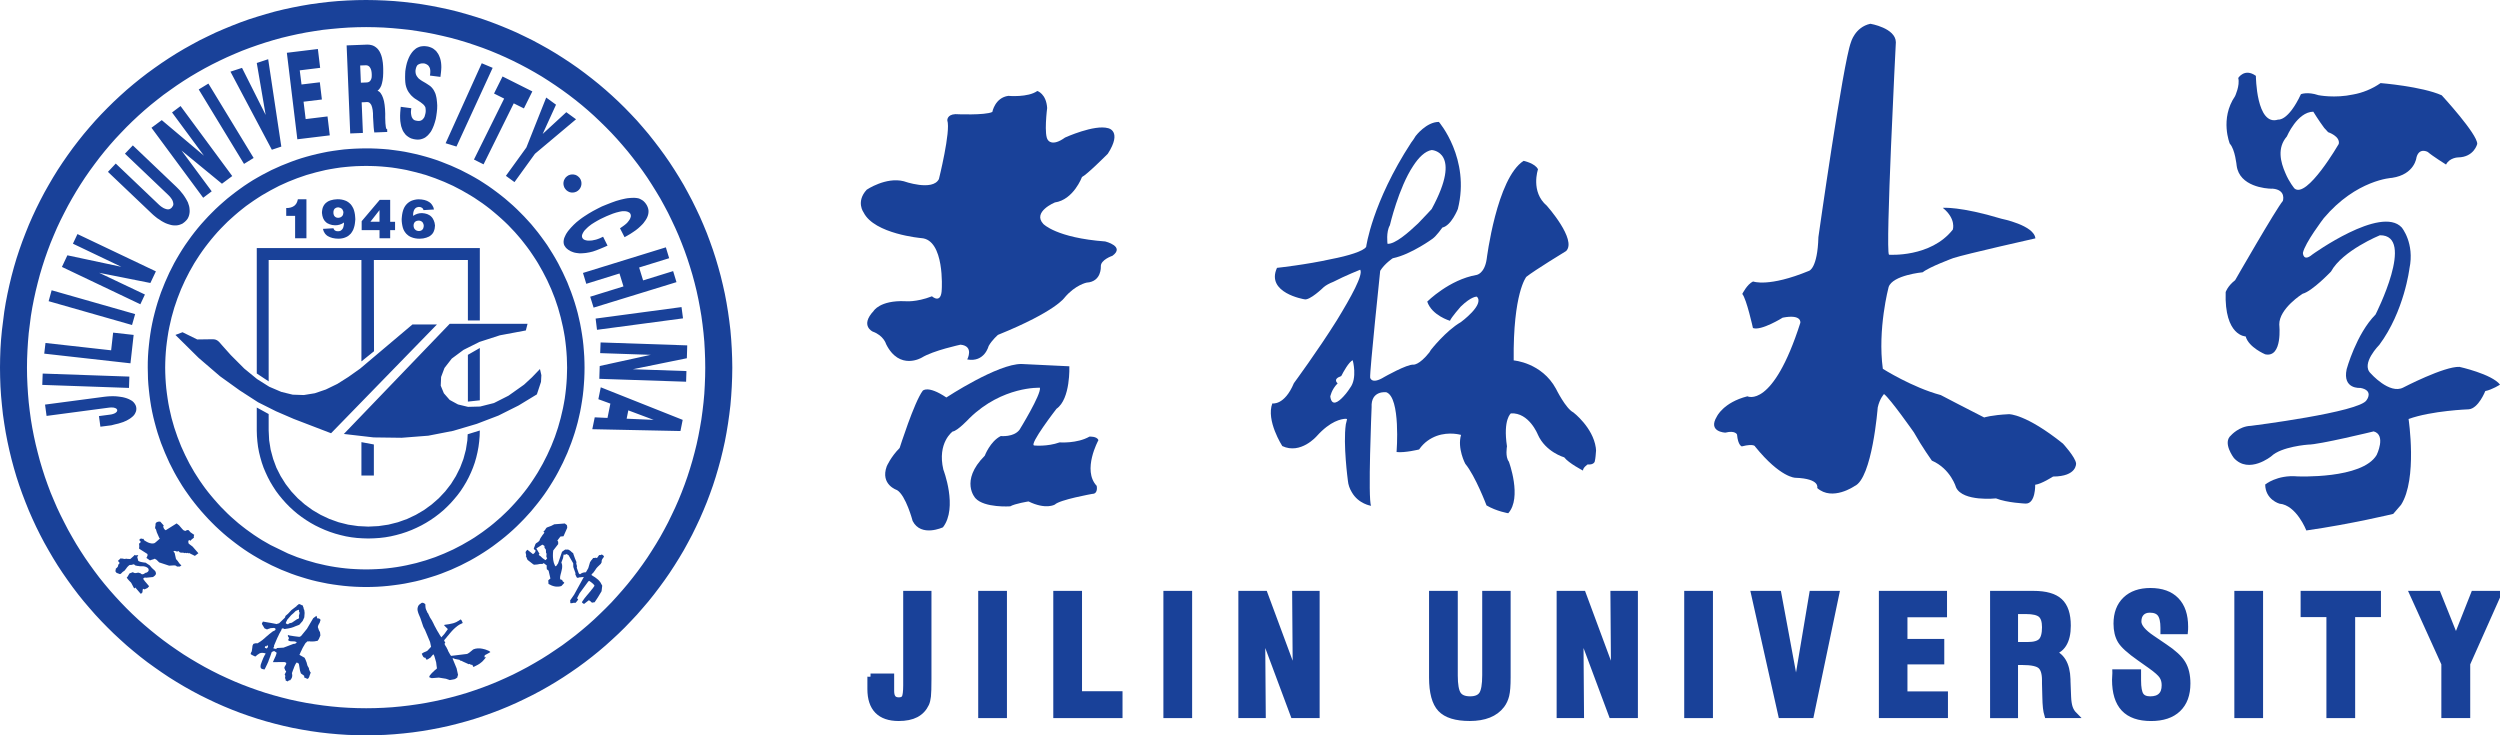 <?xml version="1.0" encoding="utf-8"?>
<!-- Generator: Adobe Illustrator 24.3.0, SVG Export Plug-In . SVG Version: 6.00 Build 0)  -->
<svg version="1.1" id="图层_1" xmlns="http://www.w3.org/2000/svg" xmlns:xlink="http://www.w3.org/1999/xlink" x="0px" y="0px"
	 viewBox="0 0 204 60" style="enable-background:new 0 0 204 60;" xml:space="preserve">
<style type="text/css">
	.st0{fill-rule:evenodd;clip-rule:evenodd;fill:#194199;}
	.st1{fill:#194199;stroke:#194199;stroke-width:0.513;stroke-miterlimit:10;}
</style>
<g>
	<path class="st0" d="M46.601,15.707l-0.145-0.037l-0.124-0.064l-0.118-0.088l-0.091-0.105l-0.077-0.122l-0.047-0.139l-0.024-0.139
		l0.007-0.149l0.037-0.149l0.067-0.129l0.081-0.115l0.111-0.095l0.118-0.075l0.135-0.047l0.142-0.021l0.148,0.007l0.148,0.034
		l0.128,0.064l0.111,0.088l0.098,0.102l0.074,0.125l0.047,0.135l0.021,0.139l-0.007,0.156l-0.037,0.142l-0.06,0.128l-0.088,0.119
		l-0.101,0.092l-0.125,0.078l-0.135,0.047l-0.142,0.024L46.601,15.707L46.601,15.707z M51.27,33.486l-0.135,0.68l2.205,0.095
		L51.27,33.486L51.27,33.486z M49.807,32.934l-0.981-0.359l0.196-0.972l6.685,2.658l-0.182,0.911l-7.194-0.149l0.199-0.969
		l1.042,0.048L49.807,32.934L49.807,32.934z M49.008,27.943l7.07,0.24l-0.031,1.049l-4.409,0.898l4.375,0.149l-0.027,0.87
		l-7.083-0.237l0.034-1.046l4.163-0.911l-4.126-0.139L49.008,27.943L49.008,27.943z M48.603,25.996l7.009-0.938l0.122,0.92
		l-7.019,0.935L48.603,25.996L48.603,25.996z M47.571,22.272l0.27,0.887l2.71-0.843l0.324,1.056l-2.714,0.84l0.277,0.89l6.763-2.079
		l-0.273-0.9l-2.451,0.758l-0.324-1.053l2.451-0.758l-0.27-0.887L47.571,22.272L47.571,22.272z M50.592,18.629l0.25-0.173
		l0.118-0.088l0.105-0.085l0.105-0.095l0.084-0.102l0.067-0.088l0.061-0.091l0.05-0.102l0.034-0.105l0.01-0.041v-0.047v-0.044
		l-0.01-0.037l-0.01-0.044l-0.017-0.034l-0.017-0.034l-0.024-0.03l-0.03-0.03l-0.037-0.027l-0.044-0.02l-0.044-0.021l-0.044-0.02
		l-0.051-0.014l-0.115-0.02l-0.128-0.003l-0.138,0.003l-0.118,0.02l-0.118,0.024l-0.253,0.064l-0.263,0.085l-0.263,0.105
		l-0.256,0.105l-0.256,0.119l-0.256,0.122l-0.25,0.136l-0.236,0.139L48.27,18.3l-0.212,0.162l-0.094,0.081l-0.091,0.088
		l-0.098,0.098l-0.098,0.105l-0.068,0.102l-0.054,0.098l-0.044,0.098l-0.023,0.088v0.088l0.017,0.071l0.037,0.068l0.054,0.061
		l0.064,0.047l0.044,0.017l0.037,0.017l0.105,0.027l0.108,0.017l0.125,0.003l0.138-0.007l0.115-0.01l0.121-0.027l0.125-0.024
		l0.121-0.034l0.135-0.048l0.128-0.05l0.249-0.119l0.364,0.728l-0.3,0.132l-0.3,0.126l-0.3,0.119l-0.293,0.102l-0.148,0.037
		l-0.145,0.034l-0.142,0.024l-0.135,0.024l-0.135,0.013l-0.128,0.01l-0.131,0.007l-0.122,0.003l-0.135-0.017l-0.138-0.017
		l-0.128-0.024l-0.115-0.034l-0.108-0.041l-0.108-0.044l-0.091-0.057l-0.091-0.051l-0.074-0.057l-0.081-0.068l-0.067-0.071
		l-0.05-0.075l-0.054-0.078l-0.037-0.088l-0.02-0.084l-0.01-0.098v-0.088l0.014-0.095l0.017-0.095l0.034-0.102l0.044-0.098
		l0.047-0.102l0.054-0.105l0.071-0.108l0.071-0.105l0.085-0.105l0.091-0.108l0.091-0.102l0.205-0.214l0.226-0.21l0.152-0.122
		l0.155-0.122l0.162-0.119l0.169-0.115l0.347-0.223l0.364-0.213l0.405-0.213l0.324-0.162l0.341-0.139l0.431-0.169l0.387-0.139
		l0.189-0.054l0.189-0.054l0.189-0.044l0.186-0.041l0.175-0.03l0.175-0.017l0.192-0.013l0.185-0.003l0.165,0.013l0.088,0.014
		l0.071,0.01l0.135,0.048l0.111,0.061l0.115,0.068l0.087,0.071l0.101,0.105l0.085,0.112l0.074,0.119l0.058,0.128l0.023,0.065
		l0.02,0.068l0.017,0.075l0.01,0.068l0.003,0.075l-0.003,0.081l-0.007,0.075l-0.014,0.081l-0.02,0.078l-0.024,0.074l-0.03,0.075
		l-0.037,0.085l-0.094,0.162l-0.118,0.163l-0.061,0.085l-0.074,0.084l-0.169,0.17l-0.185,0.169l-0.199,0.159l-0.216,0.149
		l-0.226,0.149l-0.236,0.139l-0.243,0.135L50.592,18.629L50.592,18.629z M41.281,14.349l0.701,0.511l1.672-2.313l3.351-2.814
		L46.21,9.155l-1.928,1.775l1.089-2.387L44.571,7.96l-1.619,4.076L41.281,14.349L41.281,14.349z M38.675,13.018l2.464-4.973
		l-0.826-0.413l0.695-1.392l2.431,1.219l-0.688,1.388l-0.829-0.413l-2.464,4.977L38.675,13.018L38.675,13.018z M36.362,11.688
		l0.886,0.271l2.953-6.423l-0.89-0.375L36.362,11.688L36.362,11.688z M33.564,8.83l-0.02,0.152l-0.013,0.156l0.01,0.142l0.02,0.125
		l0.03,0.119l0.02,0.054l0.027,0.04l0.04,0.068l0.043,0.047l0.047,0.041l0.051,0.03l0.061,0.024l0.051,0.01l0.108,0.024l0.111,0.007
		h0.057l0.06-0.01l0.058-0.014l0.054-0.024l0.061-0.037l0.06-0.051l0.061-0.075l0.034-0.044l0.03-0.054l0.027-0.061l0.02-0.075
		l0.04-0.146l0.014-0.078l0.01-0.071l0.003-0.149l-0.007-0.068l-0.006-0.068l-0.01-0.071l-0.02-0.048L34.67,8.681L34.643,8.64
		l-0.054-0.071l-0.067-0.064l-0.074-0.061l-0.145-0.112l-0.303-0.197l-0.152-0.095l-0.145-0.115l-0.067-0.064l-0.074-0.068
		l-0.067-0.077l-0.061-0.078l-0.087-0.115l-0.074-0.122l-0.067-0.142l-0.061-0.166l-0.02-0.081L33.099,6.91l-0.027-0.2l-0.013-0.22
		l-0.003-0.223l0.006-0.254l0.01-0.203l0.03-0.204l0.047-0.247l0.054-0.22l0.071-0.213l0.078-0.197l0.087-0.179l0.091-0.149
		l0.101-0.142l0.101-0.118l0.111-0.099l0.115-0.095l0.124-0.068l0.122-0.051l0.122-0.037l0.121-0.017l0.122-0.01l0.125,0.003
		l0.114,0.013l0.118,0.017l0.115,0.034l0.118,0.041l0.108,0.048l0.115,0.071l0.098,0.081l0.108,0.092l0.088,0.122l0.071,0.098
		l0.064,0.119l0.054,0.128l0.051,0.135l0.044,0.166l0.03,0.176l0.017,0.183l0.006,0.197l-0.01,0.193l-0.017,0.2l-0.047,0.393
		l-0.856-0.108l0.023-0.173l0.007-0.17l-0.003-0.077l-0.01-0.078l-0.013-0.071l-0.023-0.065l-0.024-0.044l-0.027-0.048l-0.03-0.048
		l-0.024-0.03l-0.043-0.044l-0.051-0.034l-0.047-0.03l-0.047-0.024l-0.102-0.041l-0.094-0.017h-0.108L34.36,5.18l-0.108,0.03
		l-0.051,0.024l-0.047,0.024l-0.03,0.01L34.1,5.285l-0.027,0.024l-0.03,0.03l-0.051,0.088l-0.04,0.102l-0.027,0.105l-0.02,0.122
		v0.115l0.014,0.108l0.02,0.081l0.034,0.085l0.051,0.088l0.057,0.075l0.054,0.068l0.064,0.061l0.067,0.047l0.061,0.048l0.131,0.085
		l0.263,0.152l0.128,0.081l0.128,0.085l0.085,0.057l0.077,0.061l0.074,0.071l0.074,0.085l0.067,0.088l0.061,0.102l0.06,0.119
		l0.058,0.132l0.03,0.102l0.027,0.112l0.024,0.108l0.02,0.128l0.027,0.25l0.017,0.254l-0.007,0.278l-0.027,0.277L35.607,9.43
		L35.56,9.703l-0.074,0.268l-0.081,0.25l-0.094,0.227l-0.054,0.112l-0.05,0.098l-0.054,0.092l-0.061,0.081l-0.061,0.075
		l-0.064,0.075l-0.057,0.064l-0.067,0.058l-0.125,0.102l-0.111,0.064l-0.105,0.044l-0.104,0.034l-0.105,0.027l-0.108,0.014
		L34.08,11.39l-0.108-0.003l-0.098-0.014l-0.108-0.017l-0.094-0.027l-0.101-0.027l-0.091-0.04l-0.101-0.054l-0.095-0.064
		l-0.091-0.068l-0.091-0.081l-0.08-0.105l-0.088-0.119l-0.074-0.132l-0.061-0.159l-0.064-0.183L32.698,10.1l-0.034-0.22l-0.013-0.22
		l-0.003-0.223l0.01-0.237l0.02-0.24l0.023-0.244L33.564,8.83L33.564,8.83z M24.263,11.366l-0.856-7.059l2.532-0.308l0.185,1.537
		l-1.665,0.204l0.145,1.154l1.494-0.179l0.168,1.405l-1.496,0.179l0.172,1.419l1.783-0.217l0.185,1.544L24.263,11.366L24.263,11.366
		z M22.183,12.219l-3.378-6.372l0.944-0.308l1.928,3.84l-0.725-4.239l0.931-0.308l1.072,7.13L22.183,12.219L22.183,12.219z
		 M19.911,13.374l0.786-0.484l-3.692-6.071L16.216,7.3L19.911,13.374L19.911,13.374z M16.58,16.137l0.695-0.525l-2.461-3.328
		l3.297,2.708l0.84-0.626l-4.217-5.712l-0.695,0.522l2.603,3.528l-3.442-2.902l-0.84,0.623L16.58,16.137L16.58,16.137z
		 M12.356,17.399l-3.547-3.375l0.637-0.678l3.543,3.376l0.121,0.101l0.064,0.048l0.064,0.041l0.064,0.041l0.067,0.037l0.125,0.05
		l0.057,0.017l0.06,0.017l0.051,0.01h0.047h0.054l0.044-0.014l0.044-0.01l0.037-0.021l0.067-0.044l0.06-0.054l0.095-0.139
		l0.017-0.037l0.01-0.044l0.01-0.048l-0.003-0.054l-0.017-0.099l-0.034-0.122l-0.057-0.115l-0.088-0.129l-0.094-0.118l-0.115-0.119
		l-3.543-3.376l0.644-0.677l3.543,3.375l0.148,0.149l0.148,0.153l0.131,0.163l0.132,0.162l0.115,0.166l0.101,0.159l0.094,0.166
		l0.081,0.156l0.051,0.155l0.047,0.142l0.027,0.143l0.013,0.135l0.007,0.146l-0.01,0.139l-0.023,0.132L15.41,17.63l-0.047,0.112
		l-0.054,0.105l-0.071,0.095l-0.078,0.084l-0.085,0.081l-0.091,0.071l-0.098,0.071l-0.111,0.048l-0.118,0.044l-0.132,0.034
		l-0.135,0.017l-0.152,0.003l-0.131-0.01l-0.142-0.024l-0.142-0.041l-0.151-0.047l-0.165-0.064l-0.168-0.084l-0.169-0.095
		l-0.162-0.112l-0.175-0.112l-0.165-0.132l-0.162-0.135L12.356,17.399L12.356,17.399z M11.452,24.828l-6.399-3.047l0.445-0.948
		l4.403,0.938L5.95,19.885l0.371-0.785l6.399,3.044l-0.449,0.948l-4.177-0.83l3.732,1.771L11.452,24.828L11.452,24.828z
		 M10.774,26.521l0.253-0.891l-6.813-1.944l-0.246,0.891L10.774,26.521L10.774,26.521z M10.646,29.646L3.61,28.857l0.102-0.871
		l5.357,0.599l0.162-1.442l1.675,0.186L10.646,29.646L10.646,29.646z M10.525,31.654l-7.076-0.247l0.034-0.924l7.073,0.247
		L10.525,31.654L10.525,31.654z M8.192,34.819l-0.118-0.867l0.907-0.119l0.078-0.013l0.077-0.014l0.162-0.051l0.057-0.027
		l0.064-0.034l0.047-0.037l0.044-0.041l0.027-0.034l0.017-0.041l0.01-0.041l0.003-0.04l-0.014-0.037l-0.02-0.031L9.507,33.36
		l-0.034-0.03l-0.05-0.024l-0.064-0.021l-0.061-0.02l-0.067-0.01l-0.169-0.007l-0.077,0.007L8.9,33.262l-5.101,0.677l-0.124-0.924
		l4.844-0.64l0.229-0.024l0.233-0.017l0.223-0.003l0.216,0.003l0.212,0.021l0.202,0.027l0.189,0.03l0.175,0.044l0.162,0.051
		l0.158,0.064l0.135,0.071l0.124,0.071l0.074,0.064l0.067,0.065l0.047,0.061l0.051,0.071l0.034,0.068l0.034,0.068l0.02,0.074
		l0.014,0.075l0.007,0.071l-0.003,0.081l-0.007,0.075l-0.017,0.075l-0.034,0.085l-0.034,0.075l-0.043,0.077l-0.054,0.075
		l-0.064,0.071l-0.078,0.071l-0.081,0.065l-0.091,0.068l-0.098,0.061l-0.105,0.061l-0.111,0.061l-0.121,0.05l-0.118,0.054
		l-0.138,0.044l-0.266,0.084L9.375,34.63l-0.287,0.075L8.192,34.819L8.192,34.819z M15.383,43.251l-0.003,0.003v0.003l-0.003,0.003
		h-0.003h-0.003h-0.007h-0.003h-0.01h-0.01l-0.01-0.003l-0.013-0.003h-0.014h-0.017h-0.017l-0.007,0.003l-0.01,0.003h-0.007
		l-0.01,0.003l-0.01,0.003l-0.01,0.007l-0.007,0.007l-0.01,0.01l-0.01,0.01l-0.014,0.014l-0.023,0.003h-0.014H15.12l-0.017-0.003
		h-0.02l-0.02-0.01l-0.02-0.007l-0.02-0.007l-0.024-0.01l-0.02-0.014l-0.024-0.014l-0.02-0.02l-0.023-0.024l-0.027-0.027
		l-0.027-0.03l-0.249-0.288l-0.196-0.153l-0.886,0.555l-0.02-0.007l-0.02-0.01l-0.017-0.014l-0.017-0.014l-0.017-0.017l-0.013-0.017
		l-0.017-0.02l-0.017-0.017l-0.01-0.02l-0.014-0.021l-0.01-0.027l-0.006-0.02l-0.007-0.017l-0.007-0.02l-0.007-0.021l-0.003-0.02
		l-0.003-0.007l-0.003-0.007v-0.003v-0.007v-0.006l0.003-0.003v-0.007l0.003-0.003l0.007-0.01l0.01-0.01l0.013-0.014v-0.03
		l-0.266-0.301l-0.01-0.003l-0.014-0.003l-0.01-0.003h-0.01l-0.017-0.003h-0.013h-0.017h-0.02h-0.014l-0.017,0.003l-0.017,0.003
		h-0.017l-0.017,0.007l-0.017,0.003l-0.017,0.007l-0.017,0.003l-0.013,0.006l-0.017,0.007l-0.013,0.01l-0.014,0.007l-0.017,0.007
		l-0.014,0.01l-0.014,0.014l-0.01,0.01l-0.01,0.017l-0.01,0.014l-0.01,0.013l-0.006,0.014l-0.003,0.017l-0.007,0.034v0.017v0.01
		l0.003,0.014v0.01v0.014l-0.003,0.02l-0.003,0.027l-0.003,0.03l-0.007,0.027l-0.007,0.027l-0.006,0.027l-0.003,0.027v0.013v0.014
		v0.01v0.013v0.01l0.003,0.014l0.003,0.017l0.003,0.014l0.007,0.014l0.007,0.01l0.01,0.01l0.01,0.014l0.01,0.01l0.014,0.014
		l0.067,0.237l0.202,0.457l0.051,0.027l-0.017,0.024l-0.017,0.024l-0.017,0.024l-0.023,0.021l-0.02,0.02l-0.024,0.021l-0.04,0.041
		l-0.047,0.034l-0.04,0.04l-0.047,0.037l-0.041,0.037L12.639,44.3l-0.017,0.01l-0.02,0.01l-0.02,0.007l-0.027,0.007l-0.02,0.003
		l-0.023,0.007l-0.024,0.003H12.46h-0.023h-0.024l-0.023-0.003h-0.027l-0.03-0.007l-0.027-0.003l-0.027-0.007l-0.027-0.007
		l-0.03-0.003l-0.024-0.01l-0.027-0.01l-0.027-0.01l-0.034-0.01l-0.027-0.013l-0.03-0.014l-0.027-0.013l-0.051-0.027l-0.057-0.03
		l-0.054-0.034l-0.054-0.034l-0.007-0.003h-0.007l-0.01-0.003L11.783,44.1l-0.01-0.007l-0.007-0.01l-0.007-0.01l-0.006-0.01
		l-0.007-0.01l-0.007-0.014l-0.007-0.01l-0.003-0.013l-0.007-0.014l-0.003-0.01l-0.006-0.013v-0.014l-0.02,0.003l-0.017,0.003
		h-0.017h-0.017h-0.014l-0.017-0.003h-0.013l-0.01-0.003l-0.023-0.007l-0.024-0.007l-0.02-0.01l-0.027-0.007l-0.007,0.013
		l-0.007,0.007l-0.01,0.007l-0.01,0.007l-0.02,0.013l-0.02,0.014l-0.01,0.007l-0.01,0.007l-0.007,0.01l-0.01,0.007l-0.003,0.01
		l-0.007,0.01l-0.003,0.013l-0.003,0.014l0.007,0.01l0.007,0.01l0.007,0.007l0.006,0.007l0.02,0.014l0.017,0.017l0.01,0.007
		l0.007,0.014l0.01,0.006l0.006,0.01l0.003,0.01l0.007,0.014v0.013v0.014l-0.003,0.01l-0.003,0.01l-0.006,0.01l-0.007,0.01
		l-0.007,0.01l-0.01,0.01l-0.017,0.017l-0.02,0.017l-0.023,0.014l-0.017,0.017l-0.02,0.021l0.014,0.091l0.003,0.041l0.003,0.037
		v0.021v0.024v0.017v0.02l-0.003,0.024l-0.003,0.021l-0.003,0.024l-0.007,0.024l0.01,0.061l0.667,0.426l0.007,0.017l0.003,0.013
		l0.003,0.017l0.003,0.017v0.017v0.014v0.017l-0.003,0.017l-0.007,0.02l-0.003,0.017l-0.007,0.013l-0.01,0.021l-0.01,0.02
		l-0.007,0.024l-0.014,0.021l-0.017,0.02l-0.01,0.044l0.287,0.2l0.034-0.014l0.03-0.014l0.031-0.01l0.03-0.01l0.05-0.014
		l0.044-0.013l0.044-0.014l0.02-0.007l0.024-0.007l0.023-0.01l0.024-0.007l0.023-0.014l0.02-0.007l0.101,0.075l0.027,0.003
		l0.223,0.224l0.815,0.268l0.394-0.024h0.034l0.037,0.006l0.027,0.003l0.02,0.003l0.02,0.007l0.017,0.01l0.014,0.006l0.013,0.007
		l0.01,0.01l0.01,0.007l0.02,0.017l0.007,0.007l0.01,0.003l0.01,0.003l0.013,0.003l0.014,0.003l0.013,0.003h0.014h0.014h0.023
		l0.03-0.003h0.027h0.014h0.014h0.01l0.014,0.003l0.01,0.003l0.01,0.003l0.01-0.007l0.007-0.01l0.01-0.003l0.01-0.01l0.024-0.017
		l0.02-0.014l0.014-0.01l0.01-0.006l0.006-0.007l0.01-0.01l0.003-0.007l0.003-0.006v-0.003v-0.003v-0.007v-0.003l-0.003-0.007
		l-0.041-0.02l-0.027-0.027l-0.027-0.034l-0.031-0.024l-0.023-0.03l-0.023-0.03l-0.024-0.034l-0.043-0.061l-0.041-0.061
		l-0.024-0.027l-0.047-0.058l-0.024-0.027l-0.024-0.027l-0.027-0.027l-0.108-0.488v-0.003v-0.007v-0.003l-0.003-0.007l-0.01-0.01
		l-0.01-0.01l-0.01-0.01l-0.01-0.01l-0.02-0.021l-0.01-0.01l-0.01-0.01l-0.007-0.01v-0.007l-0.003-0.003v-0.007v-0.003l0.003-0.01
		v-0.003l0.003-0.007l0.003-0.003l0.007-0.003l0.007-0.007l0.01-0.003l0.01-0.007l0.01-0.003l0.013-0.003h0.01h0.014h0.01h0.01
		l0.024,0.003l0.017,0.007l0.023,0.006l0.02,0.007l0.023,0.007l0.02,0.007l0.02,0.007l0.02,0.006h0.01h0.01h0.01l0.01-0.006
		l0.006-0.003l0.01-0.003l0.007-0.003l0.01-0.007l0.087-0.007l0.007,0.017l0.01,0.02l0.01,0.017l0.014,0.013l0.01,0.01l0.017,0.01
		l0.014,0.007l0.014,0.007l0.013,0.006l0.017,0.003l0.01,0.003l0.017,0.003l0.014,0.003h0.017h0.034h0.067h0.031l0.017,0.003h0.01
		l0.013,0.003l0.017,0.003l0.014,0.003l0.013,0.006l0.01,0.003l0.014,0.01l0.01,0.01l0.014,0.01l0.007-0.01l0.007-0.007l0.006-0.007
		l0.01-0.003l0.007-0.003l0.01-0.003H15.1l0.007-0.003h0.007h0.007l0.014,0.003l0.013,0.003l0.01,0.007l0.013,0.003l0.017,0.007
		l0.014,0.003h0.006h0.007h0.01h0.007l0.007-0.003l0.006-0.003l0.01-0.003l0.01-0.003l0.007-0.007l0.01-0.006h0.01h0.014h0.007
		l0.003,0.003l0.006,0.003v0.007l0.007,0.007l0.003,0.01l0.003,0.006l0.003,0.003l0.007,0.003h0.006h0.01h0.007l0.067-0.034
		l0.01,0.014l0.458,0.227l0.286-0.217l-0.469-0.539l-0.29-0.22l-0.05-0.057L15.38,44.3l-0.007-0.03l-0.003-0.031v-0.013
		l-0.003-0.014v-0.013v-0.017l0.003-0.014v-0.017l0.007-0.014l0.003-0.013l0.01-0.014l0.007-0.01l0.03-0.024l0.003-0.003
		l0.007-0.003l0.003-0.003h0.003h0.007h0.003h0.003h0.003l0.006,0.007l0.007,0.007l0.007,0.007l0.007,0.006l0.013,0.014l0.01,0.007
		l0.003,0.007l0.007,0.003h0.003h0.003h0.003h0.003l0.003-0.003h0.007l0.014-0.017l0.017-0.017l0.014-0.017l0.02-0.017l0.034-0.034
		l0.037-0.03l0.081-0.064l0.034-0.027l0.037-0.03l-0.006-0.014v-0.017l-0.003-0.013l-0.003-0.014v-0.017v-0.014v-0.014v-0.013
		l0.003-0.017l0.003-0.017l0.003-0.014l0.003-0.01l0.007-0.01l0.003-0.014l0.007-0.014l0.01-0.01l-0.31-0.213L15.383,43.251
		L15.383,43.251z M12.207,46.128l0.064,0.068l0.014,0.02l0.013,0.017l0.017,0.02l0.014,0.024l0.023,0.017l0.017,0.021l0.034,0.037
		l0.037,0.037l0.037,0.034l0.074,0.068l0.037,0.03l0.03,0.034l0.013,0.014l0.014,0.017l0.014,0.017l0.01,0.013l0.01,0.017
		l0.01,0.014l0.007,0.01l0.006,0.017l0.007,0.013v0.017l0.003,0.017v0.014l0.007,0.014l0.003,0.017l0.003,0.014v0.014v0.013v0.014
		l-0.003,0.013l-0.003,0.01l-0.003,0.014l-0.007,0.01l-0.003,0.01l-0.007,0.014l-0.01,0.01l-0.007,0.017l-0.02,0.021l-0.02,0.024
		l-0.02,0.02l-0.024,0.017l-0.023,0.02l-0.047,0.034l-0.023,0.017l-0.017,0.014l-0.559,0.057l-0.01-0.003l-0.007-0.003H11.9
		l-0.006-0.003l-0.01-0.003h-0.01h-0.02h-0.024l-0.023,0.003l-0.02,0.007l-0.01,0.003l-0.01,0.003l-0.01,0.003l-0.01,0.007
		l-0.007,0.003l-0.01,0.006l-0.007,0.007l-0.01,0.007l-0.007,0.01l-0.007,0.006l-0.003,0.01v0.007l-0.003,0.01v0.01l0.003,0.01
		l0.003,0.014l0.003,0.01l0.007,0.013l0.023,0.027l0.024,0.034l0.024,0.03l0.02,0.03l0.054,0.068l0.057,0.064l0.125,0.149
		l0.064,0.075l0.067,0.081l-0.131,0.146l-0.223,0.098l-0.01,0.007h-0.007l-0.007,0.003h-0.006l0,0h-0.007l-0.01-0.007l-0.013-0.007
		l-0.017-0.01l-0.014-0.007l-0.02-0.003l-0.017-0.007l-0.02-0.003l-0.01,0.041l-0.01,0.041l-0.006,0.037l-0.007,0.041l-0.003,0.037
		v0.013v0.017l0.003,0.014v0.013l0.003,0.014l0.003,0.01l-0.01,0.006l-0.014,0.007l-0.007,0.007l-0.01,0.01l-0.017,0.017
		l-0.01,0.024l-0.01,0.01l-0.007,0.007l-0.01,0.01l-0.01,0.007l-0.014,0.003l-0.01,0.006l-0.02,0.003l-0.017,0.003l-0.421-0.491
		l-0.007-0.003l-0.007-0.003l-0.003-0.003L11.03,47.95h-0.003l-0.006,0.003l-0.003,0.007l-0.01,0.013l-0.01,0.014l-0.007,0.007
		L10.98,48l-0.007,0.003l-0.01,0.003h-0.01H10.95h-0.007l-0.23-0.433l-0.02-0.03l-0.024-0.03l-0.027-0.021l-0.023-0.027
		l-0.051-0.054l-0.051-0.051l-0.02-0.027l-0.023-0.027l-0.027-0.027l-0.023-0.027l-0.02-0.027l-0.02-0.031l-0.02-0.03l-0.007-0.017
		L10.35,47.13l-0.014-0.017l0.054-0.024l0.175-0.298l0.28-0.102l0.02,0.017l0.02,0.01l0.02,0.01l0.017,0.01l0.017,0.007l0.013,0.007
		l0.014,0.003l0.017,0.003l0.013,0.003l0.017,0.003h0.013l0.014,0.003l0.017-0.003h0.013h0.03l0.027-0.007l0.02-0.003l0.054-0.01
		l0.023-0.007l0.027-0.003h0.03H11.3h0.014l0.172,0.058l0.02,0.02l0.014,0.014l0.014,0.01l0.013,0.01l0.017,0.007l0.01,0.007h0.017
		h0.014l0.017,0.003l0.017-0.003h0.013l0.017-0.003l0.017-0.003l0.014-0.007l0.02-0.007l0.017-0.007l0.03-0.017l0.027-0.021
		l0.054-0.034l0.027-0.013l0.01-0.007l0.014-0.003l0.01-0.003l0.01-0.003h0.01h0.01l0.02-0.007l0.013-0.006l0.01-0.003l0.01-0.007
		l0.014-0.007l0.01-0.01l0.014-0.01l0.014-0.01l0.013-0.01l0.014-0.013l0.013-0.014l0.01-0.014l0.014-0.02l0.013-0.021l0.01-0.024
		l-0.007-0.03l0.003-0.014V46.5v-0.013V46.47l-0.003-0.01l-0.003-0.014l-0.003-0.01l-0.003-0.01l-0.003-0.01l-0.007-0.01
		l-0.007-0.01l-0.017-0.024l-0.007-0.007l-0.01-0.01l-0.01-0.01l-0.013-0.01l-0.01-0.01l-0.014-0.006l-0.013-0.01l-0.024-0.014
		l-0.03-0.017L11.91,46.26l-0.037-0.014l-0.037-0.01l-0.04-0.01l-0.013-0.003l-0.01-0.003l-0.027-0.003l-0.027-0.007l-0.034-0.003
		h-0.03l-0.03-0.003l-0.06,0.003l-0.071-0.003h-0.034h-0.034l-0.037-0.003l-0.031-0.003l-0.037-0.007l-0.04-0.01h-0.02h-0.02
		l-0.034-0.003l-0.031-0.006l-0.023-0.007l-0.037-0.01l-0.017-0.003l-0.023-0.003l-0.01-0.003l-0.01-0.003l-0.01-0.006l-0.01-0.003
		l-0.007-0.007l-0.01-0.007l-0.014-0.014l-0.014-0.013l-0.013-0.01l-0.01-0.01l-0.01-0.003l-0.006-0.006l-0.007-0.007H10.94
		l-0.01-0.003l-0.007-0.003h-0.013h-0.017l-0.013,0.003l-0.02,0.003l-0.034,0.013l-0.044,0.01l-0.023,0.007l-0.024,0.007
		l-0.027,0.003l-0.034,0.003h-0.04h-0.037l-0.01,0.003l-0.014,0.003l-0.01,0.007l-0.01,0.007l-0.014,0.007l-0.01,0.007l-0.02,0.02
		l-0.027,0.024l-0.027,0.024l-0.027,0.027l-0.027,0.03l-0.03,0.034l-0.027,0.034l-0.027,0.037l-0.023,0.037l-0.061,0.071
		l-0.054,0.078l-0.179,0.129l-0.01,0.013L9.975,46.7l-0.023,0.027l-0.024,0.024l-0.024,0.027l-0.013,0.01l-0.01,0.01l-0.014,0.014
		l-0.013,0.007l-0.017,0.01l-0.017,0.006L9.8,46.843l-0.02,0.003l-0.253-0.095l-0.01-0.007L9.51,46.738L9.5,46.731l-0.006-0.007
		L9.48,46.711L9.466,46.69l-0.02-0.034l-0.014-0.013l-0.01-0.017l-0.003-0.014v-0.01l0.003-0.014v-0.017l0.006-0.027l0.007-0.027
		l0.007-0.03l0.003-0.03l0.003-0.014v-0.01V46.42v-0.014l0.013-0.014l0.014-0.01l0.017-0.014l0.02-0.014l0.017-0.017l0.017-0.017
		l0.017-0.017l0.017-0.021l0.014-0.02l0.017-0.02l0.01-0.021l0.01-0.02l0.007-0.021v-0.013l0.003-0.01v-0.01v-0.013v-0.01v-0.01
		v-0.014l-0.003-0.01l0.017-0.014l0.017-0.014l0.017-0.02l0.017-0.014l0.007-0.01l0.006-0.007l0.01-0.01l0.003-0.01l0.007-0.01
		l0.003-0.014l0.003-0.014l0.003-0.013l-0.003-0.014v-0.013l-0.003-0.01l-0.007-0.01l-0.007-0.01l-0.007-0.01l-0.01-0.01
		l-0.01-0.007l-0.02-0.024l-0.017-0.017l-0.01-0.01L9.648,45.8l-0.01-0.01l-0.007-0.014l0.017-0.037l0.206-0.183l0.027,0.003
		l0.01-0.013l0.006,0.017l0.003,0.007l0.003,0.003l0.003,0.003l0.003,0.007l0.007,0.003h0.003l0.01,0.003h0.01h0.01h0.01l0.02-0.006
		l0.01-0.003l0.01-0.003h0.013h0.01l0.014,0.003h0.003l0.006,0.003l0.007,0.006h0.007l0.01,0.007l0.01,0.003l0.01,0.003l0.003,0.003
		l0.02,0.003h0.02h0.02h0.024h0.02l0.051-0.007l0.044-0.003l0.02-0.003h0.02h0.024l0.02,0.003l0.017,0.007l0.013,0.003l0.017,0.003
		h0.014h0.02h0.017h0.03h0.027l0.017,0.003h0.017h0.014l0.017,0.003l0.014,0.003l0.013,0.006l0.165-0.142l0.014-0.013l0.054-0.048
		l0.027-0.027l0.027-0.021l0.023-0.024l0.02-0.024l0.024-0.027L11,45.278l0.01,0.007l0.007,0.01l0.01,0.003l0.007,0.007l0.01,0.003
		l0.01,0.003l0.01,0.003h0.007l0.014,0.003h0.01h0.02l0.037-0.007l0.034-0.007h0.02h0.013h0.01l0.007,0.003h0.007l0.006,0.003
		l0.007,0.003l0.003,0.007l0.007,0.007l0.003,0.006l0.003,0.003l0.003,0.003v0.003v0.003v0.003v0.003l-0.003,0.01l-0.003,0.006
		l-0.007,0.003l-0.017,0.017l-0.01,0.01l-0.007,0.01l-0.007,0.007l-0.007,0.017l-0.007,0.01v0.007l-0.003,0.007v0.007v0.007v0.006
		l0.003,0.007l0.074,0.278l0.017,0.017l0.007,0.007l0.01,0.007l0.01,0.003l0.014,0.007l0.017,0.01l0.017,0.007l0.023,0.007
		l0.03,0.01l0.034,0.013l0.044,0.01l0.044,0.01l0.051,0.01l0.131,0.024l0.152,0.017L12.207,46.128L12.207,46.128z M24.377,49.29
		l-0.007,0.014l-0.006,0.01l-0.014,0.01l-0.01,0.01l-0.01,0.01l-0.014,0.01l-0.023,0.017l-0.027,0.02l-0.013,0.007l-0.01,0.01
		l-0.014,0.01l-0.01,0.013l-0.01,0.01l-0.007,0.02l-0.428,0.328l-0.273,0.295l-0.192,0.163l-0.01,0.007l-0.003,0.01l-0.007,0.01
		l-0.003,0.01l-0.006,0.024l-0.003,0.021l-0.007,0.02l-0.007,0.021l-0.003,0.01l-0.007,0.01l-0.003,0.007l-0.006,0.01l-0.455,0.44
		l-0.014,0.007l-0.01,0.007l-0.014,0.007l-0.01,0.003l-0.023,0.007l-0.027,0.006l-0.03,0.007l-0.024,0.01l-0.013,0.003l-0.01,0.007
		l-0.014,0.007l-0.01,0.01l-0.509-0.098l-0.631-0.108l-0.01,0.027l-0.013,0.024l-0.027,0.044l-0.01,0.021l-0.01,0.024l-0.003,0.014
		l-0.003,0.01l-0.003,0.014l-0.003,0.014l0.216,0.362l0.206,0.091l0.017-0.01l0.014-0.01l0.02-0.007l0.017-0.007l0.03-0.01
		l0.03-0.01l0.034-0.01l0.037-0.01l0.04-0.017l0.024-0.007l0.02-0.01l0.283-0.02l0.014,0.007l0.017,0.003l0.017,0.006l0.017,0.007
		l0.014,0.007l0.007,0.007l0.01,0.003l0.003,0.006l0.007,0.007l0.01,0.007l0.003,0.007l0.003,0.01l0.003,0.01v0.014l0.003,0.014
		l-0.003,0.006v0.01l-0.003,0.01v0.007l-0.007,0.007l-0.003,0.01l-0.01,0.007l-0.007,0.007l-0.003,0.007l-0.01,0.007l-0.014,0.01
		l-0.02,0.014l-0.02,0.01l-0.02,0.006l-0.02,0.01l-0.037,0.021l-0.02,0.01l-0.02,0.007l-0.058,0.041l-0.054,0.044l-0.095,0.075
		l-0.094,0.071l-0.078,0.071l-0.077,0.064l-0.071,0.058l-0.128,0.115l-0.064,0.058l-0.064,0.05l-0.061,0.054l-0.074,0.054
		l-0.037,0.027l-0.037,0.027l-0.034,0.027l-0.047,0.024l-0.041,0.034L21.1,52.439l-0.047,0.03l-0.044,0.027l-0.03-0.003
		l-0.027-0.003h-0.023l-0.023-0.003l-0.024,0.003h-0.02l-0.02,0.003l-0.02,0.003l-0.02,0.007l-0.02,0.003l-0.02,0.007l-0.02,0.007
		l-0.037,0.013l-0.037,0.014l-0.006,0.017l-0.003,0.014l-0.007,0.01l-0.003,0.013l-0.007,0.01l-0.01,0.027l-0.013,0.021l-0.007,0.01
		l-0.003,0.01l-0.007,0.014l-0.003,0.014l-0.003,0.01v0.017v0.013l0.003,0.017l-0.05,0.349v0.014l-0.003,0.01l-0.003,0.01
		l-0.007,0.01l-0.01,0.024l-0.013,0.02l-0.01,0.017l-0.014,0.024l-0.003,0.01l-0.003,0.013l-0.003,0.01l-0.003,0.014l-0.007,0.01
		l-0.007,0.014l-0.003,0.014l-0.007,0.01v0.007v0.007v0.007l0.003,0.003v0.01l0.007,0.007l0.003,0.007l0.01,0.007l0.023,0.017
		l0.02,0.01l0.023,0.017l0.023,0.013l0.027,0.01l0.023,0.017l0.044,0.021l0.087,0.041l0.044,0.02l0.02,0.01l0.02,0.01l0.017-0.014
		l0.017-0.014l0.034-0.024l0.027-0.024l0.027-0.024l0.027-0.027l0.034-0.024l0.017-0.01l0.017-0.01l0.014-0.01l0.02-0.014
		l0.017-0.01l0.013-0.013l0.014-0.01l0.017-0.01l0.014-0.01l0.017-0.006l0.017-0.01l0.02-0.007l0.017-0.007l0.02-0.006l0.017-0.003
		l0.014-0.007l0.02-0.003l0.017-0.003h0.02l0.02-0.003h0.02l0.017-0.003h0.023l0.02,0.003h0.02l0.02,0.003l0.017,0.003l0.02,0.003
		l0.024,0.003l0.02,0.003l0.02,0.006l0.02,0.003l0.02,0.007l0.024,0.01l0.02,0.007l0.02,0.01l-0.034,0.058l-0.037,0.054
		l-0.034,0.065l-0.03,0.057l-0.03,0.061l-0.027,0.058l-0.024,0.057l-0.023,0.058l-0.023,0.054l-0.024,0.058l-0.04,0.105
		l-0.034,0.098l-0.034,0.088l-0.006,0.034l-0.01,0.027l-0.003,0.03l-0.003,0.03l-0.003,0.024l-0.003,0.027v0.02l0.003,0.024v0.017
		l0.007,0.021v0.017l0.007,0.01l0.007,0.017l0.01,0.014l0.007,0.014l0.01,0.013l0.013,0.01l0.014,0.007l0.01,0.01l0.017,0.006
		l0.014,0.007l0.017,0.007l0.017,0.007l0.02,0.003l0.037,0.01l0.034,0.007l0.04,0.007l0.044,0.007l0.034-0.068l0.04-0.075
		l0.03-0.064l0.034-0.068l0.034-0.075l0.034-0.064l0.03-0.071l0.034-0.074l0.03-0.064l0.023-0.071l0.027-0.075l0.027-0.068
		l0.027-0.075l0.027-0.075l0.031-0.071l0.023-0.075l0.014-0.037l0.081-0.241l0.024-0.013l0.023-0.017l0.02-0.013l0.02-0.01
		l0.02-0.01l0.017-0.007l0.017-0.006l0.017-0.003l0.007-0.003l0.013-0.003h0.014h0.01h0.01l0.01,0.003l0.007,0.003l0.01,0.003
		l0.007,0.003l0.006,0.003l0.014,0.01l0.014,0.014l0.013,0.01l0.014,0.014l0.014,0.01h0.006l0.01,0.003l0.007,0.003l0.007,0.003
		l0.043,0.04l0.01,0.027l-0.013,0.05l-0.017,0.048l-0.01,0.044l-0.017,0.047l-0.017,0.044l-0.017,0.048l-0.021,0.041l-0.02,0.041
		l-0.04,0.091l-0.044,0.092l-0.04,0.098l-0.05,0.105l0.93-0.007l0.01,0.003h0.01l0.01,0.003l0.014,0.003l0.017,0.007l0.02,0.01
		l0.04,0.017l0.017,0.01l0.02,0.01l0.003,0.02v0.021v0.017l-0.003,0.017l-0.003,0.02l-0.007,0.017l-0.007,0.017l-0.007,0.017
		l-0.006,0.013l-0.01,0.014l-0.02,0.034l-0.02,0.034l-0.02,0.034l-0.017,0.03l-0.007,0.017l-0.007,0.013l-0.007,0.017l-0.003,0.017
		l-0.003,0.017l-0.003,0.01v0.017l0.003,0.017l0.003,0.024l0.006,0.017l0.007,0.017l0.01,0.017l0.014,0.02l0.013,0.017l-0.007,0.013
		l-0.006,0.014v0.007v0.003v0.007v0.003v0.003l0.003,0.003l0.003,0.007l0.007,0.007l0.01,0.007l0.017,0.013l0.024,0.017l0.01,0.007
		l0.01,0.01l0.01,0.007l0.007,0.01l-0.007,0.017l-0.003,0.02l-0.007,0.017l-0.003,0.017l-0.006,0.014l-0.017,0.034l-0.014,0.03
		l-0.034,0.064l-0.017,0.034l-0.014,0.03l0.01,0.017l0.01,0.017l0.01,0.014l0.007,0.014l0.003,0.013l0.007,0.014l0.003,0.017v0.017
		v0.017v0.013v0.017l-0.003,0.017l-0.007,0.037l-0.007,0.037v0.014v0.007l0.003,0.01l0.003,0.014l0.01,0.024l0.013,0.027
		l0.007,0.013l0.003,0.014l0.003,0.014l0.007,0.017l0.003,0.017v0.017v0.021l-0.01,0.017l0.175,0.078l0.027-0.024l0.027-0.027
		l0.013-0.01l0.01-0.007l0.014-0.01h0.013l0.007-0.007l0.014-0.007l0.013-0.003l0.014-0.003h0.01h0.013h0.014h0.017l0.01-0.017
		l0.01-0.017l0.01-0.017l0.017-0.017l0.024-0.031l0.023-0.034l0.01-0.02l0.006-0.017l0.01-0.02l0.01-0.017l0.01-0.024l0.006-0.024
		l0.007-0.027l0.003-0.027l0.003-0.014l0.003-0.013l0.003-0.017v-0.017v-0.017v-0.017l-0.003-0.027l-0.003-0.037l-0.003-0.034
		l-0.007-0.037l-0.01-0.04l0.04-0.108l0.04-0.115l0.041-0.108l0.024-0.054l0.02-0.057l0.017-0.051l0.023-0.054l0.023-0.054
		l0.027-0.057l0.023-0.048l0.03-0.054l0.034-0.05l0.034-0.054l0.071,0.014l0.024,0.017l0.017,0.021l0.03,0.014l0.01,0.003
		l0.014,0.003l0.006,0.003h0.003l0.003,0.003l0.007,0.007l0.003,0.007l0.003,0.013l0.007,0.044l0.013,0.068l0.074,0.444l0.071,0.224
		l0.202,0.145l0.047,0.037h0.006l0.003,0.003l0.003,0.003l0.003,0.003l0.003,0.01l0.003,0.013l0.003,0.014v0.01v0.027v0.027v0.014
		l0.003,0.01l0.003,0.01l0.003,0.01l0.003,0.003v0.003l0.003,0.003l0.007,0.003l0.017,0.003l0.017,0.007l0.017,0.003l0.017,0.007
		l0.03,0.014l0.031,0.017l0.037,0.014l0.017,0.01l0.017,0.007l0.013,0.003l0.017,0.003l0.017,0.003l0.02,0.003l0.017,0.007
		l0.007-0.017l0.01-0.014l0.01-0.013l0.017-0.024l0.02-0.021l0.013-0.027l0.014-0.027l0.013-0.027l0.01-0.027l0.01-0.03l0.017-0.061
		l0.02-0.051l0.01-0.027l0.013-0.027l0.01-0.027l0.017-0.024l-0.014-0.03l0.04-0.041l-0.017-0.014l-0.017-0.017l-0.014-0.014
		l-0.01-0.014l-0.006-0.013l-0.01-0.01l-0.003-0.014l-0.007-0.013l-0.01-0.024l-0.013-0.03l-0.003-0.017l-0.01-0.017l-0.01-0.014
		l-0.013-0.017v-0.027v-0.024l-0.003-0.024l-0.007-0.02l-0.007-0.021l-0.007-0.02l-0.006-0.024l-0.01-0.017l-0.01-0.014l-0.01-0.017
		l-0.023-0.037l-0.02-0.037l-0.027-0.044l-0.013-0.051l-0.007-0.027l-0.014-0.041l-0.007-0.017l-0.006-0.024l-0.014-0.075
		l-0.023-0.061l-0.02-0.054l-0.023-0.054l-0.017-0.051l-0.02-0.047l-0.023-0.048L24.9,53.763l-0.014-0.027l-0.017-0.03l-0.017-0.034
		l-0.418-0.237l0.054-0.115l0.051-0.122l0.061-0.119l0.027-0.064l0.027-0.057l0.03-0.061l0.03-0.057l0.034-0.061l0.037-0.061
		l0.037-0.061l0.034-0.064l0.037-0.058l0.04-0.064l0.104-0.088l0.003-0.006l0.003-0.007l0.007-0.007l0.003-0.003v-0.003l0.006-0.007
		l0.007-0.003l0.007-0.003l0.01-0.003l0.013-0.003l0.014-0.003h0.014h0.03h0.03h0.017h0.013l0.017-0.003l0.01-0.007l0.024,0.007
		l0.017,0.003l0.02,0.003l0.017,0.003h0.02l0.017,0.003h0.04l0.047-0.003h0.051h0.064l0.084-0.003l0.277-0.048l0.101-0.145
		l0.118-0.278l0.007-0.017l-0.031-0.261l-0.023-0.044l-0.02-0.034l-0.02-0.037l-0.02-0.037l-0.017-0.04l-0.013-0.041l-0.017-0.051
		l-0.014-0.044l-0.01-0.013l-0.007-0.017l-0.007-0.014L25.945,51.2l-0.003-0.017V51.17v-0.017v-0.02l0.003-0.014l0.003-0.017
		l0.003-0.013l0.007-0.017l0.003-0.017l0.007-0.017l0.013-0.034l0.017-0.034l0.017-0.034l0.04-0.068l0.017-0.03l0.017-0.034
		l0.014-0.034l0.003-0.014l0.003-0.017l0.054-0.162l-0.034-0.03l-0.023-0.027l-0.01-0.01l-0.014-0.014l-0.01-0.007l-0.014-0.007
		l-0.014-0.006l-0.02-0.007l-0.017-0.003l-0.02-0.003l-0.023-0.003l-0.027-0.003l-0.064-0.003l0.003-0.007v-0.006v-0.01v-0.014
		l-0.003-0.013l-0.003-0.021l-0.007-0.02l-0.037-0.115l-0.266,0.197l-0.512,0.867l-0.472,0.579l-0.091,0.061l-0.067,0.014
		l-0.253-0.03l-0.199-0.027l-0.148-0.024l-0.111-0.017l-0.041-0.007l-0.037-0.007l-0.027-0.007l-0.024-0.007l-0.02-0.006
		l-0.02-0.007l-0.04-0.017l-0.003,0.017v0.013l-0.003,0.01v0.014v0.013v0.01v0.01l0.003,0.01l0.003,0.01l0.003,0.007l0.007,0.017
		l0.01,0.013l0.01,0.014l0.027,0.044l0.01,0.013l0.003,0.01l0.006,0.014v0.006v0.007v0.007v0.007v0.01l-0.003,0.013l-0.003,0.01
		l-0.003,0.01l-0.007,0.017l-0.01,0.017l-0.02,0.037l-0.01,0.024l-0.014,0.017l0.024,0.02l0.02,0.014l0.02,0.013l0.017,0.014
		l0.02,0.01l0.023,0.006l0.02,0.007l0.024,0.003l0.023,0.007l0.03,0.003h0.024l0.027,0.003l0.05,0.003h0.054l0.168,0.007
		l0.014,0.006l0.01,0.003l0.03,0.01l0.03,0.007l0.02,0.007l0.014,0.006l0.014,0.007l0.01,0.007l0.003,0.003l0.003,0.003l0.003,0.01
		l0.003,0.003v0.006v0.003v0.007v0.003l-0.003,0.007l-0.003,0.007l-0.003,0.006l-0.007,0.007l-0.01,0.01l-0.01,0.01l-0.014,0.01
		l-0.017,0.01l-0.014,0.007l-0.017,0.007l-0.014,0.007l-0.017,0.006l-0.017,0.003l-0.017,0.007l-0.017,0.003H24.01l-0.013,0.003
		H23.98l-0.017-0.003h-0.014l-0.809,0.308l-0.509,0.03l-0.01-0.003h-0.007h-0.003l-0.007-0.003l-0.003,0.003h-0.003l-0.003,0.003
		l-0.006,0.007l-0.007,0.006l-0.003,0.007l-0.007,0.01l-0.01,0.02l-0.007,0.007l-0.006,0.01l-0.007,0.007l-0.007,0.006l-0.007,0.007
		l-0.007,0.003h-0.006l-0.003-0.007l-0.003-0.006l-0.003-0.003L22.5,52.951l-0.007-0.003l-0.003-0.003l-0.013-0.007l-0.014-0.003
		l-0.017-0.003l-0.013-0.003h-0.017l-0.03-0.003l-0.014-0.003l-0.017-0.003l-0.014-0.003l-0.013-0.007l-0.007-0.003L22.318,52.9
		l-0.007-0.007l-0.003-0.003v-0.014l0.003-0.01l0.007-0.013l0.003-0.01l0.013-0.03l0.014-0.024l0.007-0.01l0.003-0.01l0.007-0.014
		v-0.013l0.003-0.014l-0.003-0.014v-0.006L22.362,52.7v-0.007l-0.003-0.007l0.131-0.308l0.064-0.152l0.034-0.078l0.034-0.078
		l0.037-0.078l0.04-0.078l0.037-0.081l0.037-0.081l0.037-0.075l0.044-0.075l0.044-0.081l0.044-0.071l0.034-0.088l0.003-0.017
		l0.003-0.01l0.003-0.01l0.003-0.01l0.006-0.01l0.003-0.003h0.003l0.003-0.007l0.007-0.003l0.007-0.003l0.01-0.003l0.017-0.006
		l0.017-0.003l0.017-0.003l0.017,0.003h0.013l0.01,0.003l0.014,0.003l0.01,0.006l0.017,0.014l0.023,0.007l0.01,0.007l0.013,0.006
		l0.014,0.003l0.014,0.003l0.111-0.02l0.104-0.014l0.108-0.02l0.05-0.01l0.054-0.014l0.051-0.01l0.057-0.014l0.047-0.014l0.05-0.017
		l0.054-0.017l0.05-0.017l0.047-0.021l0.051-0.024l0.357-0.135l0.276-0.315l0.125-0.277l0.007-0.017l0.027-0.355l-0.03-0.264h-0.007
		l-0.003-0.006l-0.007-0.003l-0.003-0.003l-0.003-0.007l-0.006-0.007l-0.007-0.013L24.792,49.7l-0.007-0.017l-0.003-0.017
		l-0.007-0.021l-0.003-0.037l-0.003-0.013l-0.003-0.014l-0.007-0.017l-0.003-0.014l-0.007-0.01l-0.003-0.003l-0.003-0.006h-0.007
		l-0.003-0.007l-0.003-0.003l-0.003-0.007v-0.003l-0.003-0.007v-0.007v-0.006l0.003-0.014l0.003-0.01l0.01-0.017l-0.03-0.037
		l-0.02-0.007l-0.02-0.007l-0.02-0.007l-0.017-0.006l-0.041-0.024l-0.043-0.02l-0.02-0.01l-0.02-0.01l-0.02-0.01l-0.023-0.007
		l-0.02-0.007l-0.02-0.003l-0.02-0.003h-0.014H24.377L24.377,49.29z M24.384,50.279l0.003,0.007l0.003,0.01l0.003,0.006l0.003,0.007
		l0.003,0.01l0.003,0.01v0.017l0.003,0.024l-0.003,0.02l-0.003,0.02l-0.01,0.031l-0.007,0.006l-0.003,0.007l-0.007,0.01
		l-0.006,0.007l-0.007,0.007l-0.01,0.01l-0.007,0.007l-0.01,0.003l-0.01,0.01l-0.01,0.003l-0.01,0.003h-0.01l-0.01,0.003h-0.014
		l-0.01-0.003l-0.408,0.277l-0.024,0.014l-0.023,0.01l-0.017,0.007l-0.024,0.007l-0.02,0.003l-0.024,0.003l-0.037,0.01l-0.02,0.003
		l-0.02,0.007l-0.017,0.007l-0.02,0.007l-0.017,0.007l-0.017,0.01l-0.017,0.014l-0.02,0.02l-0.034,0.031l-0.172-0.075v-0.01v-0.01
		v-0.02l0.003-0.021l0.003-0.017l0.007-0.021l0.007-0.017l0.01-0.017l0.007-0.017l0.017-0.037l0.02-0.03l0.007-0.017l0.007-0.017
		l0.007-0.02l0.003-0.017l0.337-0.393l0.192-0.166l0.172-0.17l0.233-0.105l0.01,0.007l0.007,0.007l0.007,0.007l0.003,0.007
		l0.007,0.006l0.003,0.007v0.007l0.003,0.007l0.003,0.013v0.017v0.034v0.017v0.017l0.003,0.014l0.003,0.01l0.003,0.007l0.003,0.007
		l0.003,0.007l0.003,0.007l0.003,0.007l0.007,0.006l0.01,0.003l0.01,0.007l0.01,0.003l-0.007,0.017L24.384,50.279L24.384,50.279z
		 M21.687,52.886h-0.01l-0.01-0.003h-0.01l-0.01-0.007l-0.006-0.003l-0.007-0.007l-0.007-0.007l-0.003-0.006l-0.003-0.01
		l-0.007-0.007l-0.003-0.014v-0.006v-0.01v-0.01l0.003-0.007l0.007-0.006l0.003-0.01l0.003-0.007l0.003-0.007l0.007-0.01
		l0.003-0.006l0.006-0.003l0.007-0.007l0.007-0.003l0.01-0.003l0.007-0.003h0.006h0.007l0.01,0.003l0.01,0.003l0.01,0.007
		l0.01,0.007l0.01-0.003l0.007-0.003l0.006-0.003l0.007-0.003V52.72l0.003-0.007v-0.01l0.003-0.01v-0.007l0.003-0.003l0.003-0.003
		l0.007-0.007l0.01-0.003h0.01l0.044-0.003l0.007,0.006l0.007,0.01l0.003,0.007l0.003,0.01l0.003,0.01v0.007l0.003,0.007v0.01v0.017
		v0.017l-0.007,0.017l-0.003,0.014l-0.01,0.014l-0.007,0.017l-0.014,0.021l-0.013,0.013l-0.014,0.014l-0.017,0.014l-0.014,0.013
		l-0.017,0.014L21.687,52.886L21.687,52.886z M42.943,45.431l0.081,0.213l0.034,0.051l0.462,0.359l0.064,0.024l0.01,0.003h0.013
		l0.027-0.003l0.03-0.003l0.03-0.003l0.03-0.003l0.034-0.003h0.03h0.014h0.01l0.26-0.05l0.195,0.003l0.074-0.061l0.047,0.007
		l0.216,0.17l0.02,0.04l-0.006,0.017l-0.007,0.017l-0.003,0.017v0.014l-0.003,0.017l0.003,0.021v0.017l0.003,0.017l0.003,0.034
		l0.003,0.034v0.017v0.014v0.017l-0.003,0.013l0.152,0.126l0.148,0.64L44.74,47.35l0.017,0.301l0.064,0.03l0.058,0.027l0.06,0.031
		l0.03,0.017l0.03,0.014l0.034,0.01l0.03,0.014l0.031,0.01l0.03,0.01l0.034,0.01l0.03,0.01l0.037,0.007l0.03,0.007l0.03,0.006
		l0.034,0.007l0.034,0.003l0.034,0.003l0.034,0.003h0.037h0.034h0.034l0.034-0.003l0.034-0.003l0.037-0.003l0.037-0.007l0.037-0.006
		l0.034-0.01l0.034-0.01l0.037-0.01l0.239-0.257l-0.013-0.017l-0.017-0.024l-0.017-0.017l-0.02-0.014l-0.017-0.017l-0.02-0.017
		l-0.034-0.03l-0.007-0.003l-0.003-0.003l-0.003-0.006l-0.003-0.003l-0.003-0.01v-0.01l-0.003-0.017v-0.01v-0.01l-0.003-0.003
		v-0.006l-0.003-0.003l-0.007-0.003l-0.003-0.01l-0.007-0.003l-0.006-0.003l-0.01-0.007l-0.01-0.003l-0.01-0.003l-0.027-0.007
		l-0.03-0.01l-0.047-0.014l-0.006-0.01l-0.007-0.01l-0.003-0.01l-0.003-0.013l-0.003-0.014v-0.014l-0.003-0.013v-0.014l-0.003-0.017
		l0.003-0.034l0.003-0.037l0.003-0.034l0.003-0.041l0.01-0.04l0.01-0.041l0.01-0.048l0.023-0.091l0.027-0.095l0.01-0.05l0.014-0.051
		l0.01-0.051l0.013-0.05l0.007-0.054l0.014-0.048l0.007-0.054l0.003-0.051l0.003-0.054v-0.021v-0.027v-0.024l-0.003-0.027
		l-0.003-0.024v-0.024l-0.007-0.03l-0.007-0.024l-0.007-0.02l-0.003-0.024l-0.007-0.024l-0.01-0.02l-0.01-0.024l-0.01-0.024
		l0.138-0.366l0.047-0.284l0.023,0.003l0.02,0.003h0.017h0.024h0.013h0.017l0.014-0.003l0.013-0.003l0.01-0.003l0.014-0.007
		l0.027-0.01l0.03-0.017l0.037-0.014l0.01,0.01l0.01,0.014l0.017,0.01l0.014,0.01l0.027,0.017l0.023,0.017l0.017,0.007l0.013,0.01
		l0.01,0.01l0.014,0.014l0.01,0.01l0.01,0.013l0.007,0.017l0.003,0.007l0.003,0.01l0.337,0.586l0.006,0.278l0.003,0.027l0.155,0.447
		l0.003,0.003l0.003,0.003l0.003,0.013l0.007,0.014v0.02l0.003,0.017v0.017l-0.003,0.014v0.003l-0.003,0.003l-0.007,0.041
		l0.108,0.237l0.017,0.014l0.007,0.01l0.007,0.006l0.01,0.007l0.007,0.003l0.006,0.003l0.007,0.003l0.014,0.003h0.007h0.006h0.01
		l0.014-0.003l0.017-0.003l0.014-0.003l0.03-0.01l0.017-0.006l0.013-0.01l0.017-0.003l0.017-0.003h0.017h0.007l0.006,0.003
		l0.324-0.034l-0.793,1.446l-0.324,0.467l0.003,0.044l0.007,0.058v0.03l0.003,0.034v0.03l-0.003,0.024l0.014,0.003l0.013,0.003
		l0.014,0.003l0.014,0.003h0.013h0.014h0.023l0.023-0.003l0.024-0.003l0.027-0.007l0.023-0.006l0.04-0.01l0.02-0.003l0.023-0.003
		h0.023h0.024h0.013h0.014l0.014,0.003h0.013l0.054-0.003l0.195-0.247l0.003-0.007v-0.003l0.003-0.003v-0.003v-0.003v-0.006
		l-0.003-0.007l-0.003-0.007l-0.006-0.007l-0.007-0.007l-0.007-0.01l-0.017-0.014l-0.01-0.01l-0.007-0.007l-0.01-0.01L47.1,48.823
		l-0.003-0.01L47.093,48.8l0.202-0.39l0.708-0.965l0.077-0.048l0.054,0.041l0.054,0.037l0.044,0.03l0.037,0.03l0.034,0.03
		l0.031,0.024l0.027,0.024l0.027,0.02l0.02,0.021l0.017,0.017l0.023,0.031l0.027,0.027l0.023,0.03l0.007,0.054l-0.03,0.044
		l-0.031,0.041l-0.027,0.041l-0.03,0.044l-0.067,0.081l-0.064,0.078l-0.061,0.084l-0.071,0.081l-0.131,0.159l-0.071,0.081
		l-0.067,0.081l-0.064,0.081l-0.067,0.078l-0.064,0.085l-0.03,0.044l-0.027,0.041l-0.031,0.041l-0.03,0.044l-0.03,0.044
		l-0.027,0.044l0.007,0.017l0.006,0.014l0.01,0.01l0.01,0.014l0.007,0.007l0.013,0.013l0.014,0.01l0.01,0.01l0.01,0.01l0.014,0.006
		l0.014,0.01l0.01,0.003l0.014,0.007l0.014,0.007l0.017,0.003l0.017,0.003l0.368-0.288l0.023,0.007l0.02,0.007l0.02,0.01l0.02,0.013
		l0.017,0.01l0.017,0.014l0.017,0.013l0.017,0.014l0.027,0.027l0.027,0.027l0.017,0.014l0.017,0.014l0.017,0.013l0.02,0.01
		l0.014,0.01l0.007-0.007l0.006-0.003l0.003-0.007l0.007-0.003l0.007-0.003l0.007-0.003l0.017-0.003l0.014-0.003l0.013-0.003h0.014
		h0.014h0.023h0.014l0.013-0.003h0.01l0.014-0.007l0.003-0.003l0.006-0.003l0.003-0.007l0.007-0.003l0.26-0.39l0.297-0.494
		l0.054-0.454l-0.145-0.264l-0.017-0.024l-0.017-0.02l-0.037-0.048l-0.017-0.021l-0.02-0.024l-0.023-0.02l-0.017-0.021l-0.044-0.047
		l-0.047-0.034l-0.047-0.04l-0.05-0.037l-0.04-0.034l-0.054-0.037l-0.05-0.037l-0.054-0.031l-0.101-0.064l-0.101-0.068l0.006-0.01
		l0.007-0.013l0.003-0.01l0.003-0.014l0.003-0.01l0.007-0.007l0.003-0.014l0.01-0.01l0.017-0.013l0.017-0.017l0.017-0.013
		l0.017-0.017l0.034-0.034l0.03-0.034l0.023-0.037l0.027-0.034l0.027-0.037l0.027-0.037l0.054-0.081l0.027-0.037l0.023-0.034
		l0.023-0.037l0.031-0.034l0.03-0.034l0.013-0.014l0.017-0.02l0.263-0.254l0.078-0.142l-0.003-0.014v-0.017l-0.003-0.014V45.81V45.8
		l0.003-0.014v-0.014l0.003-0.017l0.006-0.027l0.007-0.027l0.014-0.027l0.01-0.027l0.013-0.027l0.017-0.027l0.017-0.02l0.017-0.027
		l0.037-0.048l0.037-0.048l0.01-0.047l-0.01-0.014l-0.007-0.014l-0.007-0.01l-0.007-0.01l-0.01-0.01l-0.007-0.01l-0.01-0.01
		l-0.014-0.01l-0.01-0.007l-0.01-0.01l-0.02-0.013l-0.024-0.014l-0.027-0.013h-0.007l-0.007-0.003h-0.007h-0.006h-0.01h-0.01
		l-0.01,0.006l-0.01,0.003l-0.02,0.01l-0.01,0.007l-0.01,0.007l-0.017,0.003l-0.01,0.003h-0.014h-0.014l-0.006-0.003h-0.007
		l-0.01-0.003l-0.007-0.003l-0.01,0.003l-0.01,0.003l-0.017,0.01l-0.017,0.014l-0.01,0.014l-0.014,0.013l-0.013,0.017l-0.01,0.017
		l-0.01,0.014l-0.027,0.037l-0.02,0.034l-0.01,0.017l-0.014,0.013l-0.013,0.017l-0.014,0.01l-0.04,0.021l-0.007-0.007l-0.01-0.003
		l-0.007-0.007l-0.007-0.003l-0.007-0.003l-0.007-0.003H48.62l-0.017-0.003l-0.02,0.003l-0.014,0.003l-0.017,0.003l-0.03,0.007
		l-0.017,0.003l-0.017,0.003l-0.017,0.003h-0.02h-0.013l-0.01-0.003l-0.007-0.003l-0.017-0.01l-0.01,0.024l-0.014,0.02l-0.017,0.024
		l-0.014,0.017l-0.014,0.017l-0.017,0.024l-0.03,0.034l-0.034,0.037l-0.014,0.017l-0.014,0.02l-0.013,0.02l-0.014,0.021l-0.014,0.02
		l-0.01,0.024l-0.027,0.034l-0.145,0.491l-0.195,0.335L47.774,46.7h-0.037l-0.034,0.003l-0.03,0.007l-0.034,0.003l-0.027,0.006
		l-0.027,0.01l-0.027,0.007l-0.034,0.01l-0.027,0.013l-0.027,0.01l-0.023,0.014l-0.027,0.017l-0.027,0.017l-0.023,0.017
		l-0.027,0.021l-0.01-0.003h-0.017l-0.01-0.003l-0.01-0.003l-0.007-0.007l-0.01-0.003l-0.007-0.006l-0.007-0.007l-0.007-0.007
		l-0.007-0.007l-0.01-0.014l-0.024-0.037l-0.155-0.443l0.007-0.017l0.003-0.014l0.003-0.02l0.003-0.014v-0.017v-0.01v-0.017
		l-0.003-0.014l-0.003-0.027l-0.007-0.03l-0.006-0.024l-0.01-0.027l-0.007-0.03l-0.007-0.024l-0.007-0.024l-0.003-0.014v-0.01
		v-0.014v-0.014v-0.013v-0.01l0.003-0.014l0.003-0.013l0.007-0.014l0.007-0.013l-0.125-0.301l-0.135-0.379l-0.007-0.05l-0.023-0.017
		l-0.027-0.02l-0.024-0.021l-0.03-0.02l-0.047-0.041l-0.043-0.044l-0.024-0.02l-0.023-0.017l-0.023-0.02l-0.027-0.017l-0.03-0.017
		l-0.027-0.017l-0.03-0.014l-0.017-0.006l-0.013-0.007l-0.014-0.003l-0.014-0.003h-0.01h-0.014l-0.03,0.003h-0.034l-0.034,0.003
		h-0.017h-0.014h-0.017l-0.017-0.003l-0.013-0.003l-0.014-0.007l-0.267,0.19l-0.33,0.965l-0.014,0.013l-0.014,0.01l-0.01,0.013
		l-0.007,0.014l-0.02,0.037l-0.02,0.03l-0.01,0.017l-0.013,0.013l-0.01,0.014l-0.014,0.014l-0.013,0.013l-0.014,0.01l-0.017,0.01
		l-0.02,0.01l-0.03-0.024l-0.017-0.03l-0.013-0.03l-0.014-0.03l-0.014-0.037l-0.013-0.034l-0.03-0.068l-0.01-0.037l-0.01-0.037
		l-0.01-0.04l-0.006-0.037l-0.01-0.037l-0.007-0.041l-0.007-0.041l-0.007-0.037L45.134,45.6l-0.003-0.037l-0.007-0.044v-0.04
		l-0.003-0.044l-0.003-0.044v-0.041v-0.044v-0.044l0.003-0.044v-0.044l0.003-0.041l0.003-0.044l0.003-0.044l0.006-0.047l0.003-0.041
		l0.007-0.041l0.408-0.525l-0.003-0.017l-0.003-0.017l-0.003-0.017v-0.017v-0.01v-0.017l0.003-0.03v-0.017v-0.017l-0.003-0.014
		l-0.003-0.017l-0.003-0.006l-0.003-0.007l-0.003-0.007l-0.007-0.01l-0.007-0.007l-0.003-0.006l-0.01-0.01l-0.007-0.007
		l-0.017-0.037l0.249-0.325l0.249-0.02l0.307-0.694l-0.003-0.014l-0.003-0.01v-0.013l-0.003-0.014v-0.027l-0.003-0.027v-0.024
		v-0.024l-0.007-0.01v-0.01l-0.003-0.013l-0.003-0.007l-0.007-0.014l-0.01-0.013l-0.007-0.01l-0.01-0.01l-0.013-0.01l-0.01-0.01
		l-0.023-0.017l-0.024-0.017l-0.023-0.017l-0.01-0.007l-0.01-0.01l-0.01-0.01l-0.01-0.014l-0.87,0.068l-0.249,0.129l-0.347,0.128
		l-0.01,0.007l-0.01,0.007l-0.017,0.017l-0.02,0.017l-0.017,0.024l-0.014,0.021l-0.014,0.02l-0.023,0.041l-0.014,0.021l-0.013,0.02
		l-0.014,0.021l-0.014,0.017l-0.013,0.017l-0.02,0.017l-0.01,0.01l-0.01,0.01l-0.01,0.006l-0.017,0.007l-0.01,0.014l-0.003,0.007
		l-0.003,0.006v0.007v0.007v0.003l0.003,0.007l0.003,0.007l0.003,0.01l0.007,0.007l0.013,0.007l0.007,0.007l0.007,0.007l0.007,0.003
		l0.007,0.006l0.003,0.007l0.003,0.003v0.007v0.003v0.003v0.003l-0.003,0.006l-0.003,0.003l-0.003,0.003l-0.064,0.085l-0.064,0.081
		l-0.027,0.037l-0.023,0.037l-0.031,0.044l-0.023,0.037l-0.03,0.041l-0.024,0.037l-0.023,0.037l-0.02,0.041l-0.02,0.041
		l-0.017,0.041l-0.017,0.041l-0.01,0.037l-0.121,0.115l-0.02,0.01l-0.02,0.014l-0.017,0.01l-0.017,0.01l-0.01,0.01L43.789,44.3
		l-0.027,0.02l-0.023,0.017l-0.017,0.02l-0.017,0.024l-0.014,0.017l-0.135,0.366l0.003,0.01l0.003,0.007l0.003,0.013l0.003,0.007
		l0.003,0.007l0.003,0.007l0.007,0.006l0.007,0.007l0.007,0.01l0.013,0.007l0.031,0.013l0.013,0.01l0.01,0.007l0.014,0.01
		l0.006,0.003l0.003,0.006l0.003,0.003l0.003,0.007l0.003,0.007l0.003,0.01l0.003,0.007v0.006v0.01v0.007l-0.003,0.02l-0.007,0.021
		l-0.007,0.024l-0.007,0.021l-0.01,0.017l-0.01,0.017l-0.014,0.017l-0.013,0.017l-0.014,0.017l-0.014,0.014l-0.013,0.017
		l-0.017,0.014l-0.017,0.01l-0.02,0.013l-0.04,0.031l-0.381-0.301l-0.081-0.061l-0.02,0.024l-0.02,0.02l-0.034,0.044l-0.017,0.017
		l-0.017,0.02l-0.007,0.01l-0.007,0.013l-0.003,0.01l-0.003,0.014l-0.007,0.01v0.01l-0.007,0.01v0.014v0.01v0.014l0.007,0.024
		l0.003,0.024l0.007,0.02l0.013,0.054l0.007,0.024l0.003,0.027l0.003,0.024v0.01l0.003,0.014l-0.003,0.01v0.013l-0.003,0.01v0.01
		l-0.007,0.013l-0.003,0.007l-0.007,0.01l-0.006,0.01L42.943,45.431L42.943,45.431z M44.44,44.554l-0.007,0.02l-0.003,0.021
		l-0.003,0.017v0.014v0.013v0.014l0.003,0.014l0.003,0.01l0.003,0.014l0.003,0.01l0.003,0.01l0.003,0.006l0.014,0.021l0.014,0.013
		l0.027,0.034l0.014,0.02l0.013,0.017l0.003,0.01l0.007,0.01l0.003,0.014l0.003,0.01l0.003,0.014v0.014l0.003,0.013v0.017
		l0.003,0.01v0.014l0.003,0.01v0.017l-0.003,0.03v0.031v0.017l0.003,0.014v0.013l0.003,0.017l0.003,0.014l0.01,0.017l0.02,0.027
		l0.007,0.027v0.024v0.027v0.024l-0.003,0.024v0.02l-0.007,0.041l-0.003,0.021v0.017v0.021v0.017l0.003,0.014l0.003,0.01l0.003,0.01
		l0.003,0.01l0.003,0.01l0.007,0.01l0.007,0.013l0.006,0.01l0.031,0.05l-0.122,0.156l-0.02-0.01l-0.02-0.01l-0.037-0.021
		l-0.034-0.024l-0.037-0.027l-0.037-0.024l-0.034-0.024l-0.034-0.027l-0.03-0.027l-0.061-0.054L44.123,45.4l-0.034-0.024
		l-0.034-0.027l-0.037-0.024l-0.03-0.024l-0.017-0.013l-0.003-0.007v-0.007v-0.003v-0.007l0.003-0.01l0.003-0.007l0.007-0.01
		l0.007-0.007l0.014-0.013l0.013-0.014l0.003-0.007V45.19l0.003-0.003v-0.003l-0.003-0.003v-0.003v-0.003l-0.007-0.007l-0.246-0.417
		l0.489-0.308l0.02,0.007l0.023,0.013l0.02,0.01l0.023,0.014l0.021,0.017l0.023,0.014l0.037,0.027L44.44,44.554L44.44,44.554z
		 M34.12,49.463l-0.006,0.024l-0.01,0.027l-0.007,0.024l-0.007,0.024l-0.007,0.02l-0.006,0.024l-0.003,0.021l-0.003,0.024v0.024
		l-0.003,0.024v0.024l0.003,0.024v0.024l0.003,0.024l0.003,0.027l0.006,0.02l0.007,0.027l0.007,0.031l0.007,0.03l0.01,0.03
		l0.017,0.061l0.027,0.068l0.027,0.071l0.034,0.081l0.078,0.179l0.239,0.708l0.04,0.085l0.101,0.183l0.418,0.995l0.081,0.39
		l-0.3,0.318l-0.027,0.017l-0.027,0.017l-0.03,0.014l-0.027,0.013l-0.031,0.014l-0.03,0.013l-0.064,0.024l-0.03,0.013l-0.03,0.014
		l-0.03,0.014l-0.027,0.02l-0.027,0.017l-0.03,0.02l-0.014,0.01l-0.013,0.01l-0.01,0.01l-0.014,0.014l0.014,0.027l0.014,0.027
		l0.023,0.051l0.014,0.03l0.013,0.03l0.014,0.024l0.017,0.027l0.007,0.014l0.007,0.01l0.007,0.01l0.01,0.01l0.01,0.01l0.01,0.01
		l0.01,0.007l0.013,0.007l0.014,0.007l0.014,0.006l0.013,0.007l0.017,0.003l0.013,0.003h0.021l0.02,0.003h0.017l0.007,0.007
		l0.003,0.003l0.003,0.007l0.003,0.006v0.007v0.003v0.014v0.013v0.007v0.003v0.007l0.003,0.007l0.003,0.003l0.003,0.006l0.054,0.058
		l0.023-0.003l0.02-0.003l0.02-0.007l0.02-0.007l0.024-0.01l0.017-0.01l0.02-0.01l0.013-0.01L35,53.739l0.034-0.024l0.017-0.01
		l0.02-0.01l0.02-0.006l0.02-0.014l0.236-0.277l0.013,0.006l0.01,0.007l0.01,0.007l0.007,0.007l0.01,0.007l0.007,0.01l0.003,0.01
		l0.007,0.017l0.01,0.02l0.007,0.024l0.01,0.024l0.003,0.01l0.007,0.01l0.138,0.484l0.007,0.048l0.007,0.054l0.006,0.054
		l0.007,0.057l0.007,0.061l0.01,0.068l0.01,0.075l0.014,0.081l-0.03,0.031l-0.037,0.037l-0.108,0.084l-0.058,0.058l-0.057,0.057
		l-0.064,0.057l-0.058,0.054l-0.027,0.034l-0.03,0.027l-0.02,0.03l-0.024,0.027l-0.023,0.027l-0.024,0.027l-0.017,0.024
		l-0.017,0.024l-0.013,0.027l-0.01,0.021l-0.003,0.013l-0.003,0.007v0.01l-0.003,0.01v0.006l0.003,0.01v0.007l0.003,0.007
		l0.003,0.007l0.003,0.006l0.007,0.007l0.007,0.003l0.172,0.061l0.59-0.047l0.027,0.007l0.546,0.088l0.313,0.108l0.354-0.064
		l0.017-0.007l0.02-0.003l0.02-0.007l0.017-0.01l0.017-0.007l0.017-0.01l0.017-0.01l0.017-0.013l0.034-0.021l0.027-0.02l0.027-0.021
		l0.017-0.01l0.013-0.007l0.003-0.027l0.003-0.027l0.007-0.027l0.007-0.024l0.01-0.03l0.006-0.027l0.01-0.02l0.014-0.024
		l-0.118-0.539l-0.31-0.755l-0.006-0.007l-0.003-0.007l-0.003-0.003l-0.003-0.006v-0.007V53.75l0.003-0.014l0.003-0.006l0.003-0.007
		l0.003-0.003l0.003-0.007l0.007-0.003h0.003h0.007h0.003l0.034,0.01l0.027,0.01l0.051,0.024l0.027,0.01l0.023,0.01l0.014,0.003
		l0.014,0.003l0.013,0.003h0.014l0.313,0.061l0.014,0.021l0.017,0.013l0.013,0.014l0.014,0.01l0.017,0.007l0.014,0.006l0.014,0.003
		l0.017,0.003l0.03,0.007l0.017,0.003l0.013,0.003l0.017,0.007l0.014,0.007l0.013,0.01l0.017,0.014l0.516,0.233l0.01-0.006
		l0.01-0.007l0.007-0.003l0.01-0.003l0.006-0.003l0.01-0.003h0.007l0.007,0.003h0.007l0.003,0.003l0.014,0.007l0.014,0.01
		l0.013,0.01l0.017,0.01l0.014,0.01l0.013,0.01l0.01,0.003l0.007,0.003h0.007l0.01,0.003h0.01h0.007h0.013l0.01-0.003l0.01-0.003
		l0.01-0.006l0.03,0.024l0.01,0.007l0.007,0.007l0.003,0.013l0.007,0.01l0.007,0.024l0.01,0.024l0.003,0.013l0.007,0.01l0.003,0.01
		l0.007,0.01l0.01,0.01l0.01,0.007l0.01,0.007l0.014,0.007l0.054-0.027l0.051-0.027l0.111-0.054l0.061-0.034l0.058-0.027l0.03-0.017
		l0.03-0.021l0.03-0.017l0.037-0.021l0.03-0.024l0.03-0.021l0.034-0.024l0.034-0.03l0.034-0.027l0.034-0.024l0.034-0.034l0.037-0.03
		l0.03-0.034l0.034-0.037l0.034-0.044l0.037-0.037l0.037-0.044l0.037-0.044l0.03-0.051l0.037-0.048l-0.06,0.007l-0.02,0.003h-0.017
		h-0.014h-0.003h-0.007l-0.003-0.003l0,0l-0.007-0.003l0,0v-0.003v-0.003v-0.01l0.007-0.014l0.006-0.017l0.01-0.041l0.007-0.024
		l0.007-0.027l-0.03,0.01l-0.02,0.007h-0.003l0,0l0,0l0.003-0.003l0.014-0.01l0.027-0.014l0.061-0.044l0.088-0.044l0.105-0.058
		l0.108-0.061l0.105-0.064l-0.105-0.085l-0.037-0.017l-0.044-0.017l-0.047-0.02l-0.065-0.024l-0.067-0.03l-0.037-0.01l-0.034-0.013
		l-0.04-0.01l-0.04-0.01l-0.044-0.01l-0.04-0.01l-0.04-0.01l-0.044-0.01l-0.051-0.006l-0.047-0.007l-0.047-0.007l-0.044-0.003h-0.05
		h-0.051h-0.051l-0.047,0.003l-0.047,0.007l-0.054,0.007l-0.027,0.003l-0.023,0.007l-0.027,0.007l-0.02,0.007l-0.027,0.007
		l-0.024,0.006l-0.031,0.01l-0.023,0.01l-0.044,0.024l-0.037,0.027l-0.034,0.03l-0.03,0.027l-0.064,0.051l-0.058,0.047l-0.027,0.021
		l-0.027,0.024l-0.03,0.024l-0.034,0.021l-0.031,0.02l-0.034,0.021l-0.037,0.02l-0.037,0.021l-1.308,0.159l-0.01-0.017l-0.02-0.014
		l-0.013-0.017l-0.014-0.021l-0.01-0.017l-0.013-0.017l-0.01-0.017l-0.02-0.037l-0.138-0.247l-0.01-0.037l-0.017-0.041l-0.014-0.037
		l-0.02-0.03l-0.017-0.034l-0.017-0.034l-0.037-0.075l-0.037-0.061L36.349,52.7l-0.017-0.037l-0.017-0.034l-0.02-0.037l-0.014-0.034
		l-0.003-0.003v-0.007l-0.003-0.003v-0.003l0.003-0.01v-0.01l0.007-0.01l0.007-0.01l0.01-0.02l0.014-0.017l0.007-0.01l0.003-0.01
		l0.003-0.01v-0.01v-0.003v-0.003v-0.01l-0.003-0.003l-0.007-0.01l-0.007-0.01l-0.014-0.017l-0.013-0.017l-0.017-0.02l-0.003-0.01
		l-0.006-0.01l-0.007-0.013l-0.003-0.01V52.27v-0.014v-0.014l0.003-0.013l0.084-0.095l0.081-0.095l0.071-0.092l0.074-0.084
		l0.074-0.088l0.064-0.081l0.071-0.081l0.071-0.081l0.03-0.037l0.037-0.037l0.034-0.037l0.037-0.037l0.04-0.041l0.037-0.037
		l0.037-0.03l0.037-0.037l0.04-0.034l0.044-0.034l0.044-0.037l0.04-0.034l0.044-0.031l0.047-0.034l0.098-0.064l0.276-0.135
		l-0.013-0.024l-0.01-0.024l-0.02-0.044l-0.017-0.044l-0.014-0.031l-0.01-0.017l-0.01-0.017l-0.01-0.017l-0.01-0.017l-0.013-0.013
		l-0.017-0.014l-0.017-0.014l-0.017-0.017l-0.054,0.037l-0.047,0.034l-0.051,0.034l-0.05,0.027l-0.051,0.027l-0.047,0.031
		l-0.047,0.024l-0.054,0.024l-0.054,0.024l-0.058,0.02l-0.054,0.021l-0.068,0.017l-0.067,0.017l-0.067,0.013l-0.078,0.017
		l-0.084,0.02l-0.378,0.054l-0.04,0.044l0.307,0.305l-0.287,0.403l-0.246,0.271l-0.057-0.088l-0.06-0.088l-0.054-0.092l-0.047-0.081
		l-0.05-0.084l-0.054-0.085l-0.047-0.085l-0.047-0.084l-0.04-0.081l-0.047-0.081l-0.044-0.081l-0.04-0.081l-0.041-0.088
		l-0.037-0.078L35.3,50.743l-0.037-0.081l-0.01-0.017l-0.111-0.176l-0.02-0.027l-0.017-0.031l-0.02-0.03l-0.017-0.034l-0.013-0.03
		l-0.017-0.037l-0.03-0.061l-0.03-0.065l-0.014-0.03L34.95,50.09l-0.017-0.034l-0.02-0.024l-0.024-0.03l-0.023-0.027v-0.013
		l-0.003-0.01l-0.007-0.01l-0.003-0.013l-0.013-0.03l-0.017-0.037l-0.02-0.041l-0.024-0.054l-0.013-0.03l-0.01-0.037l-0.014-0.037
		l-0.013-0.048l-0.014-0.125l-0.01-0.193l-0.04-0.027l-0.034-0.024l-0.013-0.013l-0.017-0.007l-0.017-0.01l-0.014-0.007
		l-0.017-0.006l-0.014-0.007l-0.014-0.003l-0.017-0.003h-0.017l-0.023-0.003l-0.017-0.003h-0.02l-0.051,0.027l-0.047,0.034
		l-0.02,0.017l-0.023,0.014l-0.024,0.017l-0.023,0.017l-0.02,0.02l-0.02,0.017l-0.017,0.017l-0.017,0.021l-0.014,0.02l-0.013,0.017
		l-0.01,0.02L34.12,49.463L34.12,49.463z M29.822,8.336l-0.31,0.013l0.101,2.499l-1.035,0.041l-0.293-7.185l1.504-0.057l0.175-0.007
		l0.165,0.007l0.155,0.027l0.142,0.041l0.131,0.064l0.118,0.081l0.111,0.095l0.098,0.115l0.088,0.132l0.074,0.149l0.067,0.169
		l0.054,0.183l0.04,0.204l0.034,0.22l0.02,0.237l0.01,0.254v0.346l-0.014,0.305l-0.034,0.278l-0.051,0.24l-0.061,0.206l-0.088,0.17
		l-0.05,0.071l-0.047,0.061l-0.06,0.058l-0.061,0.047l0.071,0.037l0.074,0.048l0.06,0.054l0.057,0.071l0.105,0.173l0.088,0.213
		l0.074,0.257l0.051,0.301l0.034,0.345l0.017,0.39l-0.003,0.311l0.017,0.45l0.034,0.311l0.023,0.098l0.027,0.061l0.027,0.024
		l0.03-0.013l0.01,0.237l-1.055,0.041l-0.027-0.163l-0.027-0.264l-0.05-0.82L30.436,9.24l-0.027-0.268l-0.047-0.224l-0.064-0.183
		l-0.044-0.064l-0.047-0.061L30.156,8.39l-0.054-0.034l-0.064-0.02l-0.068-0.01h-0.067L29.822,8.336L29.822,8.336z M29.39,5.343
		l0.058,1.405l0.418-0.017l0.115-0.007l0.101-0.03l0.081-0.048l0.067-0.075l0.054-0.102l0.037-0.115l0.013-0.142V6.047l-0.013-0.162
		l-0.027-0.146L30.25,5.613l-0.054-0.098l-0.061-0.081l-0.074-0.057l-0.088-0.037l-0.098-0.014L29.39,5.343L29.39,5.343z M29.879,0
		l-0.772,0.01l-0.765,0.03l-0.758,0.047l-0.755,0.068l-0.745,0.088l-0.745,0.102l-0.735,0.126l-0.735,0.142l-0.721,0.156
		l-0.721,0.176l-0.711,0.2l-0.701,0.21l-0.701,0.223l-0.691,0.247l-0.678,0.264l-0.674,0.277l-0.667,0.288l-0.657,0.315
		l-0.651,0.318l-0.637,0.345l-0.631,0.352l-0.62,0.369L13.792,4.74l-0.596,0.396l-0.59,0.413l-0.587,0.426l-0.57,0.44l-0.556,0.45
		l-0.55,0.464L9.807,7.811L9.281,8.302L8.772,8.803L8.266,9.321L7.777,9.846l-0.475,0.542l-0.465,0.549l-0.452,0.566l-0.438,0.572
		l-0.421,0.582l-0.411,0.593l-0.398,0.603l-0.381,0.616l-0.364,0.623l-0.357,0.633l-0.337,0.643l-0.324,0.65l-0.306,0.657
		l-0.293,0.667l-0.273,0.68L1.82,19.705l-0.246,0.694l-0.229,0.698l-0.209,0.708l-0.192,0.714l-0.175,0.725L0.61,23.971
		l-0.142,0.731l-0.121,0.742l-0.189,1.5l-0.071,0.758l-0.05,0.759L0.01,29.233L0,30.005l0.01,0.772l0.027,0.769l0.05,0.758
		l0.071,0.762l0.081,0.752l0.108,0.745l0.121,0.742l0.142,0.735l0.159,0.728l0.175,0.721l0.192,0.711l0.209,0.711l0.229,0.701
		l0.246,0.691l0.259,0.677l0.273,0.68l0.293,0.667l0.306,0.66l0.324,0.653l0.337,0.64l0.357,0.633l0.364,0.623l0.381,0.616
		l0.398,0.603l0.411,0.592l0.421,0.582l0.438,0.576l0.452,0.562l0.465,0.545l0.475,0.542l0.489,0.525L8.772,51.2l0.509,0.501
		l0.526,0.488l0.536,0.484l0.55,0.464l0.556,0.453l0.57,0.44l0.587,0.423l0.59,0.413l0.596,0.399l0.614,0.383l0.62,0.369
		l0.631,0.355l0.637,0.339l0.651,0.321l0.657,0.312l0.667,0.294l0.674,0.278l0.678,0.261l0.691,0.244l0.701,0.23l0.701,0.21
		l0.711,0.193l0.721,0.179l0.721,0.159l0.735,0.139l0.735,0.125l0.745,0.105l0.745,0.085l0.755,0.068l0.758,0.051l0.765,0.024
		L29.879,60l0.765-0.01l0.765-0.024l0.762-0.051l0.752-0.068l0.752-0.085l0.741-0.105l0.742-0.125l0.725-0.139l0.732-0.159
		l0.715-0.179l0.712-0.193l0.708-0.21l0.695-0.23l0.688-0.244l0.684-0.261l0.675-0.278l0.664-0.294l0.657-0.312l0.648-0.321
		l0.64-0.339l0.631-0.355l0.62-0.369l0.61-0.383l0.6-0.399l0.597-0.413l0.576-0.423l0.57-0.44l0.56-0.453l0.546-0.464l0.536-0.484
		l0.526-0.488l0.512-0.501l0.502-0.522l0.492-0.525l0.472-0.542l0.466-0.545l0.448-0.562l0.438-0.576l0.425-0.582l0.411-0.592
		l0.394-0.603l0.384-0.616l0.371-0.623l0.347-0.633l0.341-0.64l0.32-0.653l0.31-0.66l0.29-0.667l0.28-0.68l0.256-0.677l0.246-0.691
		l0.226-0.701l0.209-0.711l0.195-0.711l0.176-0.721l0.162-0.728l0.138-0.735l0.122-0.742l0.105-0.745l0.091-0.752l0.064-0.762
		l0.047-0.758l0.03-0.769l0.013-0.772l-0.013-0.772l-0.03-0.771l-0.047-0.759l-0.064-0.758l-0.091-0.751l-0.105-0.749l-0.122-0.742
		l-0.138-0.731l-0.162-0.728l-0.176-0.725l-0.195-0.714l-0.209-0.708l-0.226-0.698l-0.246-0.694l-0.256-0.684l-0.28-0.68
		l-0.29-0.667l-0.31-0.657l-0.32-0.65l-0.341-0.643l-0.347-0.633l-0.371-0.623l-0.384-0.616l-0.394-0.603l-0.411-0.593l-0.425-0.582
		l-0.438-0.572l-0.448-0.566l-0.466-0.549l-0.472-0.542l-0.492-0.524l-0.502-0.518l-0.512-0.501l-0.526-0.491L49.409,7.33
		l-0.546-0.464l-0.56-0.45l-0.57-0.44l-0.576-0.426L46.56,5.136l-0.6-0.396l-0.61-0.386l-0.62-0.369l-0.631-0.352l-0.64-0.345
		l-0.648-0.318l-0.657-0.315L41.49,2.366l-0.675-0.277l-0.684-0.264l-0.688-0.247l-0.695-0.223l-0.708-0.21l-0.712-0.2l-0.715-0.176
		l-0.732-0.156l-0.725-0.142l-0.742-0.126l-0.741-0.102l-0.752-0.088l-0.752-0.068L31.41,0.041l-0.765-0.03L29.879,0L29.879,0z
		 M29.879,2.211l-0.715,0.01l-0.708,0.027l-0.701,0.048L27.054,2.36L26.36,2.434l-0.684,0.102l-0.685,0.112L24.31,2.78l-0.671,0.149
		l-0.664,0.159L22.318,3.27l-0.651,0.197L21.02,3.68l-0.637,0.224l-0.634,0.24l-0.624,0.261l-0.617,0.271l-0.611,0.288l-0.6,0.298
		l-0.594,0.315l-0.583,0.328l-0.573,0.339l-0.57,0.359l-0.556,0.369l-0.543,0.383l-0.543,0.389l-0.526,0.41l-0.519,0.416
		l-0.509,0.433l-0.496,0.444l-0.488,0.457l-0.475,0.467l-0.459,0.477l-0.455,0.484l-0.445,0.504l-0.428,0.508l-0.418,0.522
		l-0.401,0.531l-0.394,0.538l-0.381,0.549l-0.367,0.562L6.22,15.615l-0.337,0.573l-0.33,0.589l-0.31,0.596l-0.304,0.603
		l-0.287,0.609l-0.267,0.62l-0.26,0.627l-0.239,0.633l-0.226,0.643l-0.209,0.647l-0.196,0.657l-0.175,0.66l-0.165,0.671
		l-0.148,0.674l-0.132,0.677l-0.115,0.691l-0.175,1.388l-0.06,0.701l-0.044,0.704l-0.03,0.715l-0.01,0.714l0.01,0.715l0.03,0.707
		l0.044,0.711l0.06,0.701l0.081,0.694l0.094,0.694l0.115,0.687l0.132,0.68l0.148,0.674l0.165,0.664l0.175,0.663l0.196,0.657
		l0.209,0.65l0.226,0.64l0.239,0.637l0.26,0.62l0.267,0.62l0.287,0.606l0.304,0.603l0.31,0.599l0.33,0.586l0.337,0.579l0.354,0.566
		l0.367,0.562l0.381,0.549l0.394,0.542l0.401,0.531l0.418,0.518l0.428,0.508l0.445,0.501l0.455,0.491l0.459,0.474l0.475,0.467
		l0.488,0.457L11.783,51l0.509,0.43l0.519,0.42l0.526,0.406l0.543,0.396l0.543,0.376l0.556,0.373l0.57,0.355l0.573,0.339
		l0.583,0.331l0.594,0.315l0.6,0.302l0.611,0.284l0.617,0.274l0.624,0.257l0.634,0.241l0.637,0.227l0.647,0.214l0.651,0.193
		l0.657,0.179l0.664,0.166l0.671,0.146l0.681,0.132l0.685,0.112l0.684,0.098l0.694,0.081l0.701,0.065l0.701,0.044l0.708,0.027
		l0.715,0.01l0.711-0.01l0.708-0.027l0.705-0.044l0.694-0.065l0.694-0.081l0.691-0.098l0.681-0.112l0.678-0.132l0.671-0.146
		l0.667-0.166l0.661-0.179l0.654-0.193l0.644-0.214L39.38,56.1l0.63-0.241l0.624-0.257l0.617-0.274l0.611-0.284l0.596-0.302
		l0.594-0.315l0.583-0.331l0.576-0.339l0.563-0.355l0.556-0.373l0.553-0.376l0.533-0.396l0.533-0.406l0.516-0.42L47.973,51
		l0.496-0.444l0.482-0.457l0.478-0.467l0.466-0.474l0.448-0.491l0.442-0.501l0.431-0.508l0.415-0.518l0.408-0.531l0.394-0.542
		l0.381-0.549l0.364-0.562l0.354-0.566l0.344-0.579l0.324-0.586l0.317-0.599l0.293-0.603l0.287-0.606l0.273-0.62l0.253-0.62
		l0.243-0.637l0.226-0.64l0.209-0.65l0.196-0.657l0.179-0.663l0.165-0.664l0.145-0.674l0.128-0.68l0.118-0.687l0.094-0.694
		l0.081-0.694l0.064-0.701l0.04-0.711l0.027-0.707l0.01-0.715l-0.01-0.714l-0.027-0.715l-0.04-0.704l-0.064-0.701l-0.081-0.698
		l-0.094-0.691l-0.118-0.691l-0.128-0.677l-0.145-0.674l-0.165-0.671l-0.179-0.66L56.3,21.754l-0.209-0.647l-0.226-0.643
		l-0.243-0.633l-0.253-0.627l-0.273-0.62l-0.287-0.609l-0.293-0.603L54.2,16.776l-0.324-0.589l-0.344-0.573l-0.354-0.569
		l-0.364-0.562l-0.381-0.549l-0.394-0.538l-0.408-0.531l-0.415-0.522l-0.431-0.508l-0.442-0.504l-0.448-0.484l-0.466-0.477
		l-0.478-0.467l-0.482-0.457l-0.496-0.444l-0.509-0.433l-0.516-0.416l-0.533-0.41l-0.533-0.389L45.33,6.971l-0.556-0.369
		l-0.563-0.359l-0.576-0.339l-0.583-0.328l-0.594-0.315l-0.596-0.298l-0.611-0.288l-0.617-0.271L40.01,4.144l-0.63-0.24L38.739,3.68
		l-0.644-0.213L37.441,3.27L36.78,3.088l-0.667-0.159L35.442,2.78l-0.678-0.132l-0.681-0.112l-0.691-0.102L32.698,2.36l-0.694-0.064
		l-0.705-0.048L30.59,2.221L29.879,2.211L29.879,2.211z M29.879,12.107l-0.458,0.007l-0.459,0.017l-0.455,0.027l-0.449,0.037
		l-0.449,0.057l-0.441,0.061l-0.438,0.071l-0.435,0.088l-0.432,0.095l-0.428,0.105l-0.425,0.115l-0.422,0.125l-0.414,0.136
		l-0.412,0.149l-0.812,0.322l-0.789,0.355l-0.769,0.399l-0.374,0.21l-0.374,0.217l-0.364,0.231l-0.357,0.237l-0.351,0.25
		l-0.347,0.254l-0.337,0.261l-0.337,0.267l-0.327,0.282l-0.321,0.284l-0.313,0.291l-0.307,0.305l-0.296,0.301l-0.293,0.318
		l-0.284,0.315l-0.28,0.332l-0.267,0.332l-0.263,0.345l-0.25,0.349l-0.246,0.349l-0.239,0.366l-0.226,0.366l-0.219,0.372
		L14.21,21.48l-0.394,0.775l-0.354,0.793l-0.324,0.813l-0.142,0.413l-0.138,0.417l-0.124,0.42l-0.115,0.427l-0.108,0.433
		l-0.095,0.437l-0.084,0.437l-0.071,0.444L12.2,27.73l-0.05,0.45l-0.044,0.45l-0.03,0.453l-0.017,0.457l-0.003,0.464l0.02,0.918
		l0.03,0.457l0.044,0.45l0.05,0.447l0.061,0.444l0.071,0.447l0.084,0.437l0.095,0.433l0.108,0.43l0.115,0.426l0.124,0.423
		l0.138,0.416l0.142,0.413l0.324,0.809l0.354,0.796l0.394,0.772l0.212,0.379l0.219,0.369l0.226,0.369L15.106,40l0.246,0.349
		l0.25,0.348l0.263,0.339l0.267,0.332l0.28,0.332l0.284,0.318l0.293,0.319l0.296,0.304l0.307,0.305l0.313,0.291l0.321,0.288
		l0.327,0.278l0.337,0.268l0.337,0.261l0.347,0.257l0.351,0.247l0.357,0.237l0.364,0.227l0.374,0.22l0.374,0.214l0.769,0.396
		l0.789,0.359l0.812,0.321l0.412,0.146l0.414,0.132l0.422,0.129l0.425,0.119l0.428,0.105l0.432,0.091l0.435,0.088l0.438,0.071
		l0.441,0.061l0.449,0.054l0.449,0.041l0.455,0.03l0.459,0.017l0.458,0.007l0.455-0.007l0.459-0.017l0.451-0.03l0.449-0.041
		l0.449-0.054l0.448-0.061l0.438-0.071l0.435-0.088l0.435-0.091l0.429-0.105l0.421-0.119l0.422-0.129l0.418-0.132l0.411-0.146
		l0.809-0.321l0.786-0.359l0.769-0.396l0.377-0.214l0.371-0.22l0.361-0.227l0.361-0.237l0.354-0.247l0.344-0.257l0.341-0.261
		l0.334-0.268l0.327-0.278l0.324-0.288l0.31-0.291l0.307-0.305l0.297-0.304l0.293-0.319l0.287-0.318l0.273-0.332l0.27-0.332
		l0.26-0.339l0.256-0.348L44.652,40l0.232-0.359l0.229-0.369l0.219-0.369l0.209-0.379l0.394-0.772l0.361-0.796l0.317-0.809
		l0.145-0.413l0.138-0.416l0.125-0.423l0.118-0.426l0.101-0.43l0.098-0.433l0.081-0.437l0.074-0.447l0.064-0.444l0.05-0.447
		l0.037-0.45l0.031-0.457l0.017-0.457l0.007-0.461l-0.007-0.464l-0.017-0.457l-0.031-0.453l-0.037-0.45l-0.05-0.45l-0.064-0.444
		l-0.074-0.444l-0.081-0.437l-0.098-0.437l-0.101-0.433l-0.118-0.427l-0.125-0.42l-0.138-0.417l-0.145-0.413l-0.317-0.813
		l-0.361-0.793l-0.394-0.775l-0.209-0.373l-0.219-0.372l-0.229-0.366l-0.232-0.366l-0.246-0.349l-0.256-0.349l-0.26-0.345
		l-0.27-0.332l-0.273-0.332l-0.287-0.315l-0.293-0.318l-0.297-0.301l-0.307-0.305l-0.31-0.291l-0.324-0.284l-0.327-0.282
		l-0.334-0.267l-0.341-0.261l-0.344-0.254l-0.354-0.25l-0.361-0.237l-0.361-0.231l-0.371-0.217l-0.377-0.21l-0.769-0.399
		l-0.786-0.355l-0.809-0.322l-0.411-0.149l-0.418-0.136l-0.422-0.125l-0.421-0.115l-0.429-0.105l-0.435-0.095l-0.435-0.088
		l-0.438-0.071l-0.448-0.061l-0.449-0.057l-0.449-0.037l-0.451-0.027l-0.459-0.017L29.879,12.107L29.879,12.107z M29.879,13.54
		l-0.421,0.007L29.04,13.56l-0.418,0.027l-0.415,0.037l-0.412,0.044l-0.411,0.061l-0.405,0.068l-0.401,0.075l-0.792,0.19
		l-0.772,0.217l-0.765,0.264l-0.745,0.295l-0.725,0.328l-0.704,0.369l-0.691,0.396l-0.33,0.21l-0.334,0.22l-0.32,0.223l-0.324,0.23
		l-0.31,0.244l-0.31,0.251l-0.3,0.257l-0.293,0.261l-0.29,0.264l-0.276,0.277l-0.28,0.284l-0.266,0.284l-0.263,0.301l-0.253,0.301
		l-0.246,0.308l-0.243,0.315l-0.232,0.318l-0.226,0.328l-0.216,0.332l-0.212,0.332l-0.395,0.694l-0.361,0.707l-0.33,0.729
		l-0.293,0.748l-0.26,0.762l-0.222,0.786l-0.182,0.796l-0.078,0.403l-0.064,0.406l-0.058,0.41l-0.05,0.413l-0.037,0.417
		l-0.027,0.416l-0.017,0.424l-0.007,0.423l0.007,0.423l0.017,0.42l0.027,0.42l0.037,0.416l0.05,0.41l0.058,0.41l0.064,0.406
		l0.078,0.406l0.182,0.795l0.222,0.779l0.26,0.762l0.293,0.751l0.33,0.725l0.361,0.715l0.395,0.691l0.212,0.332l0.216,0.335
		l0.226,0.325l0.232,0.322l0.243,0.315l0.246,0.302l0.253,0.298l0.263,0.298l0.266,0.292l0.28,0.281l0.276,0.277l0.29,0.271
		l0.293,0.257l0.3,0.261l0.31,0.247l0.31,0.24L20.4,43.42l0.32,0.227l0.334,0.22l0.33,0.21l0.691,0.396l1.429,0.694l0.745,0.298
		l0.765,0.257l0.772,0.224l0.792,0.183l0.401,0.078l0.405,0.068l0.411,0.057l0.412,0.048l0.415,0.037l0.418,0.024l0.418,0.017
		l0.421,0.007l0.421-0.007l0.422-0.017l0.418-0.024l0.412-0.037l0.411-0.048l0.408-0.057l0.401-0.068l0.401-0.078l0.793-0.183
		l0.782-0.224l0.758-0.257l0.742-0.298l0.728-0.328l0.708-0.366l0.685-0.396l0.34-0.21l0.324-0.22l0.33-0.227l0.314-0.234
		l0.317-0.24l0.304-0.247l0.303-0.261l0.293-0.257l0.287-0.271l0.287-0.277l0.27-0.281l0.27-0.292l0.263-0.298l0.256-0.298
		l0.243-0.302l0.243-0.315l0.232-0.322l0.222-0.325l0.219-0.335l0.209-0.332l0.394-0.691l0.364-0.715l0.33-0.725l0.296-0.751
		l0.256-0.762l0.219-0.779l0.185-0.795l0.078-0.406l0.071-0.406l0.054-0.41l0.047-0.41l0.037-0.416l0.027-0.42l0.013-0.42
		l0.01-0.423l-0.01-0.423l-0.013-0.424l-0.027-0.416l-0.037-0.417l-0.047-0.413l-0.054-0.41l-0.071-0.406l-0.078-0.403l-0.185-0.796
		l-0.219-0.786l-0.256-0.762l-0.296-0.748l-0.33-0.729l-0.364-0.707l-0.394-0.694l-0.209-0.332l-0.219-0.332l-0.222-0.328
		l-0.232-0.318l-0.243-0.315l-0.243-0.308l-0.256-0.301l-0.263-0.301l-0.27-0.284l-0.27-0.284l-0.287-0.277l-0.287-0.264
		L40.6,17.566l-0.303-0.257l-0.304-0.251l-0.317-0.244l-0.314-0.23l-0.33-0.223l-0.324-0.22l-0.34-0.21l-0.685-0.396l-0.708-0.369
		l-0.728-0.328l-0.742-0.295l-0.758-0.264l-0.782-0.217l-0.793-0.19l-0.401-0.075l-0.401-0.068l-0.408-0.061l-0.411-0.044
		l-0.412-0.037l-0.418-0.027l-0.422-0.014L29.879,13.54L29.879,13.54z M29.492,36.079l1.015,0.19v2.536h-1.015V36.079L29.492,36.079
		z M39.154,26.149H38.18v-4.933h-7.673l0.013,7.445l-1.028,0.83v-8.275h-7.569v9.904l-0.971-0.644V20.24h18.202V26.149
		L39.154,26.149z M38.18,28.955l0.974-0.559v4.27l-0.974,0.105v-2.079V28.955L38.18,28.955z M38.162,35.436l0.991-0.308
		l-0.014,0.454l-0.037,0.446l-0.057,0.44l-0.081,0.433l-0.101,0.427l-0.121,0.42l-0.145,0.41l-0.165,0.399l-0.182,0.389
		l-0.202,0.383l-0.219,0.366l-0.236,0.362l-0.253,0.339l-0.273,0.328L36.78,41.05l-0.3,0.304l-0.313,0.295l-0.334,0.278
		l-0.344,0.261l-0.354,0.244l-0.371,0.23l-0.381,0.213l-0.394,0.193l-0.401,0.179l-0.415,0.159l-0.421,0.139l-0.431,0.118
		l-0.438,0.102l-0.449,0.078l-0.455,0.054l-0.455,0.03l-0.469,0.014l-0.469-0.014l-0.462-0.03l-0.455-0.054l-0.448-0.078
		l-0.435-0.102l-0.432-0.118l-0.421-0.139l-0.415-0.159l-0.404-0.179l-0.395-0.193l-0.381-0.213l-0.368-0.23l-0.354-0.244
		l-0.347-0.261l-0.327-0.278l-0.32-0.295l-0.297-0.304l-0.29-0.325l-0.269-0.328l-0.253-0.339l-0.236-0.362l-0.219-0.366
		l-0.202-0.383l-0.182-0.389l-0.169-0.399l-0.142-0.41l-0.121-0.42l-0.105-0.427l-0.081-0.433l-0.054-0.44l-0.037-0.446
		l-0.014-0.454v-1.876l0.971,0.532v1.33l0.04,0.813l0.124,0.772l0.202,0.748l0.266,0.718l0.344,0.68l0.408,0.65l0.465,0.603
		l0.523,0.559l0.576,0.504l0.627,0.457l0.671,0.393l0.711,0.335l0.749,0.268l0.782,0.196l0.809,0.118l0.833,0.041l0.829-0.041
		l0.809-0.118l0.779-0.196l0.752-0.268l0.708-0.335l0.671-0.393l0.627-0.457l0.576-0.504l0.526-0.559l0.469-0.603l0.405-0.65
		l0.34-0.68l0.273-0.718l0.199-0.748l0.122-0.772L38.162,35.436L38.162,35.436z M25.005,16.259v3.186h-0.924v-1.828h-0.725v-0.643
		l0.196-0.007l0.168-0.034l0.148-0.054l0.135-0.078l0.054-0.048l0.051-0.05l0.091-0.125l0.064-0.153l0.044-0.166H25.005
		L25.005,16.259z M27.587,17.775l-0.088-0.014l-0.074-0.02l-0.061-0.037l-0.05-0.044l-0.047-0.057l-0.03-0.071l-0.024-0.085
		l-0.006-0.091l0.003-0.102l0.02-0.084l0.03-0.071l0.044-0.065l0.06-0.044l0.064-0.037l0.081-0.024l0.095-0.01l0.091,0.02
		l0.081,0.024L27.84,17l0.061,0.044l0.047,0.058l0.058,0.135l0.017,0.085l-0.014,0.102l-0.017,0.088l-0.037,0.078l-0.051,0.061
		l-0.061,0.047l-0.071,0.041l-0.088,0.024L27.587,17.775L27.587,17.775z M26.353,18.676l0.853-0.05l0.054,0.108l0.04,0.048
		l0.047,0.034l0.105,0.044l0.135,0.01l0.111-0.01l0.098-0.034l0.078-0.061l0.071-0.075l0.054-0.098l0.037-0.126l0.027-0.149
		l0.01-0.162l-0.175,0.105l-0.185,0.071l-0.186,0.041l-0.196,0.01l-0.23-0.024L26.899,18.3l-0.175-0.078l-0.077-0.051l-0.071-0.064
		l-0.061-0.064l-0.058-0.071l-0.091-0.17l-0.061-0.199l-0.034-0.231l0.007-0.132l0.017-0.119l0.023-0.112l0.034-0.105l0.047-0.098
		l0.054-0.088l0.067-0.088l0.071-0.068l0.088-0.068l0.091-0.061l0.105-0.048l0.111-0.041l0.256-0.061l0.297-0.027l0.169,0.006
		l0.165,0.021l0.152,0.034l0.145,0.048l0.125,0.054l0.121,0.075l0.105,0.085l0.101,0.095l0.081,0.108l0.074,0.122l0.067,0.132
		l0.051,0.149l0.04,0.159l0.03,0.169l0.017,0.183l0.013,0.196l-0.017,0.186l-0.02,0.176l-0.03,0.166l-0.044,0.153l-0.047,0.139
		l-0.064,0.129l-0.071,0.115l-0.078,0.108l-0.094,0.088l-0.098,0.085l-0.111,0.071l-0.118,0.054l-0.131,0.05l-0.142,0.034
		l-0.145,0.021l-0.165,0.01l-0.26-0.017l-0.232-0.041l-0.202-0.068l-0.175-0.085l-0.074-0.05l-0.071-0.065l-0.06-0.061l-0.051-0.071
		l-0.088-0.159L26.353,18.676L26.353,18.676z M29.512,18.781V18.05l1.474-1.741h0.853v1.788h0.398v0.684h-0.398v0.663h-0.87v-0.663
		H29.512L29.512,18.781z M30.968,17.145v0.951h-0.745L30.968,17.145L30.968,17.145z M34.178,17.999l0.091,0.014l0.071,0.024
		l0.067,0.037l0.054,0.044l0.047,0.061l0.03,0.068l0.027,0.074l0.014,0.095l-0.01,0.098l-0.024,0.091l-0.03,0.078l-0.051,0.058
		l-0.058,0.05l-0.071,0.034l-0.08,0.021l-0.095,0.007l-0.087-0.014l-0.081-0.027l-0.067-0.034l-0.054-0.051l-0.05-0.054
		l-0.037-0.071L33.76,18.52l-0.013-0.088l0.006-0.102l0.02-0.081l0.034-0.074l0.051-0.064l0.057-0.044l0.074-0.037l0.091-0.02
		L34.178,17.999L34.178,17.999z M35.412,17.095l-0.85,0.05l-0.054-0.118l-0.04-0.041l-0.047-0.037l-0.105-0.048l-0.138-0.017
		l-0.108,0.02l-0.101,0.037l-0.081,0.061l-0.067,0.081l-0.051,0.102l-0.037,0.122l-0.02,0.142l-0.003,0.166l0.168-0.098l0.175-0.071
		l0.185-0.044l0.199-0.013l0.226,0.027l0.199,0.054l0.172,0.085l0.081,0.054l0.064,0.057l0.064,0.068l0.058,0.075l0.091,0.17
		l0.068,0.193l0.037,0.227l-0.027,0.247l-0.027,0.105l-0.037,0.108l-0.04,0.092l-0.057,0.091l-0.064,0.078l-0.074,0.068
		l-0.084,0.068l-0.091,0.054l-0.212,0.085l-0.246,0.061l-0.287,0.024l-0.175-0.006l-0.169-0.021l-0.158-0.034l-0.145-0.048
		l-0.128-0.054l-0.124-0.071l-0.105-0.085l-0.101-0.091l-0.084-0.108l-0.078-0.115l-0.064-0.132l-0.05-0.142l-0.037-0.155
		l-0.03-0.169l-0.02-0.179l-0.007-0.19l0.017-0.189l0.02-0.173l0.031-0.166l0.04-0.152l0.051-0.146l0.06-0.129l0.071-0.118
		l0.081-0.105l0.095-0.098l0.098-0.081l0.111-0.075l0.118-0.061l0.131-0.047l0.138-0.037l0.152-0.027l0.159-0.013l0.26,0.017
		l0.229,0.041l0.202,0.068l0.172,0.092l0.074,0.054l0.074,0.064l0.057,0.068l0.054,0.075l0.091,0.166L35.412,17.095L35.412,17.095z
		 M14.314,27.33l0.58-0.22l1.2,0.589l1.241-0.017l0.135,0.007l0.115,0.024l0.098,0.041l0.088,0.054l0.084,0.071l0.078,0.081
		l0.175,0.203l0.725,0.812l1.102,1.104l1.042,0.853l0.988,0.623l0.988,0.423l0.93,0.227l0.907,0.03l0.9-0.146l0.903-0.308
		l0.934-0.454l0.9-0.569l0.961-0.681l4.264-3.599h1.999l-8.637,8.874l-3.044-1.168l-1.443-0.623l-1.466-0.735l-1.494-0.965
		l-1.612-1.158l-1.75-1.503L14.314,27.33L14.314,27.33z M36.696,26.423h6.351l-0.138,0.542l-2.121,0.397l-1.662,0.538l-1.302,0.65
		l-0.96,0.711l-0.594,0.765l-0.276,0.735l-0.03,0.711l0.256,0.62l0.475,0.542l0.677,0.369l0.819,0.197l0.988-0.027l1.129-0.285
		l1.184-0.599l1.271-0.901l0.647-0.599l0.651-0.677l0.115,0.505l-0.03,0.545l-0.337,1.019l-1.493,0.907l-1.642,0.822l-1.773,0.678
		l-1.922,0.569l-2.03,0.396l-2.178,0.17l-2.282-0.03l-2.431-0.281L36.696,26.423z"/>
	<g>
		<g>
			<path class="st0" d="M184.08,6.19c0,0,0.029,4.136,1.813,3.569c0,0,0.813,0.162,1.863-2.074c0,0,0.532-0.221,1.427,0.081
				c0,0,1.331,0.271,2.84-0.057c0.721-0.125,1.537-0.44,2.233-0.929c0,0,3.373,0.271,4.99,0.997c0,0,2.915,3.16,2.897,3.967
				c0,0-0.254,1.08-1.565,1.101c0,0-0.692,0.013-0.981,0.583c0,0-1.104-0.69-1.492-1.028c0,0-0.683-0.39-0.918,0.432
				c0,0-0.123,1.4-1.999,1.681c0,0-2.907,0.136-5.57,3.293c0,0-1.539,2.015-1.701,2.832c0,0,0.016,0.768,0.774,0.127
				c0,0,5.593-4.027,7.286-2.207c0,0,1.072,1.278,0.632,3.36c0,0-0.418,3.472-2.453,6.218c0,0-1.535,1.538-0.716,2.322
				c0,0,1.542,1.757,2.668,1.164c0,0,3.344-1.741,4.587-1.684c0,0,2.628,0.58,3.307,1.447c0,0-0.628,0.411-1.203,0.526
				c0,0-0.558,1.432-1.356,1.489c0,0-3.018,0.107-4.904,0.791c0,0,0.737,4.891-0.613,7.002l-0.54,0.625
				c-0.034,0.039-0.068,0.078-0.101,0.117c0,0-3.443,0.833-7.089,1.351c0,0-0.798-2.067-2.191-2.186c0,0-1.152-0.32-1.165-1.564
				c0,0,0.966-0.802,2.616-0.664c0,0,5.302,0.242,6.479-1.746c0,0,0.799-1.632-0.241-1.924c0,0-4.482,1.091-5.358,1.08
				c0,0-2.177,0.156-2.997,0.948c0,0-1.83,1.486-3.052,0.146c0,0-0.961-1.249-0.236-1.851c0,0,0.642-0.742,1.624-0.776
				c0,0,8.928-1.117,9.443-2.106c0,0,0.603-0.776-0.505-0.989c0,0-1.485,0.143-1.126-1.531c0,0,0.787-2.876,2.355-4.454
				c0,0,3.309-6.499,0.358-6.471c0,0-3.05,1.244-3.989,2.959c0,0-1.53,1.611-2.318,1.814c0,0-1.923,1.2-1.905,2.517
				c0,0,0.296,2.725-1.146,2.426c0,0-1.351-0.562-1.595-1.46c0,0-1.751-0.021-1.633-3.618c0,0,0.149-0.487,0.772-0.971
				c0,0,3.354-5.844,3.894-6.468c0,0,0.303-0.9-0.834-1.002l-0.072,0.005c-0.474-0.003-2.637-0.177-2.863-1.882
				c0,0-0.129-1.346-0.56-1.791c0,0-0.832-2.028,0.427-3.876c0,0,0.414-0.872,0.263-1.484C182.634,6.367,183.159,5.524,184.08,6.19
				L184.08,6.19z M189.658,10.441c-0.441-0.591-0.893-1.327-0.893-1.327c-1.311,0.021-2.158,2.022-2.158,2.022
				c-0.811,0.937-0.513,2.088-0.124,2.975c0.306,0.747,0.743,1.265,0.743,1.265c1.008,0.88,3.616-3.628,3.616-3.628
				c0.139-0.633-0.868-0.963-0.868-0.963C189.895,10.717,189.774,10.542,189.658,10.441z"/>
			<path class="st0" d="M143.04,26.767c0,0-0.521-2.374-0.87-2.781c0,0,0.393-0.795,0.879-1.018c0,0,1.259,0.498,4.567-0.867
				c0,0,0.695-0.177,0.765-2.751c0,0,2.011-14.211,2.651-15.888c0,0,0.328-1.25,1.591-1.522c0,0,2.059,0.344,2.079,1.505
				c0,0-0.869,16.997-0.561,17.34c0,0,3.392,0.252,5.208-2.048c0,0,0.3-0.87-0.816-1.777c0,0,1.397-0.133,4.785,0.889
				c0,0,2.674,0.534,2.769,1.602c0,0-5.696,1.279-6.699,1.609c0,0-1.964,0.724-2.496,1.158c0,0-2.458,0.23-2.78,1.205
				c0,0-0.915,3.434-0.473,6.672c0,0,2.403,1.521,4.729,2.144c0,0,2.554,1.334,3.54,1.827c0,0,0.591-0.2,2.029-0.269
				c0,0,1.374-0.028,4.4,2.402c0,0,1.017,1.106,1.07,1.613c0,0,0.095,1.068-1.876,1.074c0,0-0.955,0.616-1.46,0.67
				c0,0,0.044,1.552-0.774,1.537c0,0-1.519-0.059-2.424-0.424c0,0-2.689,0.289-3.254-0.883c0,0-0.432-1.528-1.981-2.2
				c0,0-0.797-1.112-1.466-2.306c0,0-1.919-2.737-2.436-3.126c0,0-0.353,0.363-0.514,1.099c0,0-0.446,5.796-1.894,6.414
				c0,0-1.806,1.255-3.044,0.155c0,0,0.277-0.765-1.787-0.835c0,0-1.206,0.01-3.275-2.54c0,0-0.047-0.286-1.09-0.02
				c0,0-0.313-0.069-0.39-0.968c0,0-0.14-0.362-0.951-0.155c0,0-1.467-0.048-0.698-1.311c0,0,0.525-1.151,2.495-1.654
				c0,0,2.066,1.061,4.318-5.99c0,0,0.161-0.736-1.439-0.427C145.468,25.925,143.696,27.022,143.04,26.767z"/>
			<path class="st0" d="M109.818,34.632c-0.231,1.609,0.166,4.565,0.166,4.565c0.032,0.371,0.153,0.687,0.315,0.954
				c0.549,0.98,1.583,1.122,1.583,1.122c-0.275-0.49,0.042-8.041,0.042-8.041c-0.075-1.395,1.193-1.226,1.193-1.226
				c1.196,0.409,0.843,4.879,0.843,4.879c0.657,0.082,1.838-0.208,1.838-0.208c0.412-0.597,0.941-0.924,1.435-1.107
				c1.035-0.371,1.988-0.081,1.988-0.081c-0.322,1.103,0.344,2.353,0.344,2.353c0.83,1.002,1.735,3.399,1.735,3.399
				c0.831,0.488,1.773,0.639,1.773,0.639c1.143-1.269,0.051-4.21,0.051-4.21c-0.313-0.393-0.155-1.248-0.155-1.248
				c-0.332-2.214,0.322-2.692,0.322-2.692c1.478-0.083,2.192,1.723,2.192,1.723c0.636,1.439,2.158,1.866,2.158,1.866
				c0.367,0.482,1.533,1.08,1.533,1.08c-0.02-0.232,0.374-0.5,0.374-0.5c0.515,0.048,0.583-0.238,0.583-0.238
				c0.068-0.286,0.086-0.615,0.107-0.897l-0.02-0.232c-0.237-1.661-1.829-2.877-1.829-2.877c-0.631-0.318-1.421-1.931-1.421-1.931
				c-1.161-2.141-3.45-2.314-3.45-2.314c-0.062-5.508,1.03-6.819,1.03-6.819c0.65-0.524,3.251-2.108,3.251-2.108
				c0.895-0.92-1.575-3.693-1.575-3.693c-1.353-1.143-0.723-2.974-0.723-2.974c-0.229-0.494-1.174-0.691-1.174-0.691
				c-2.198,1.408-3.014,8.022-3.014,8.022c-0.176,1.183-0.816,1.286-0.816,1.286c-2.241,0.384-4.034,2.177-4.034,2.177
				c0.377,1.135,1.854,1.566,1.854,1.566c0.114-0.29,0.874-1.152,0.874-1.152c0.899-0.873,1.321-0.817,1.321-0.817
				c0.659,0.643-1.304,2.077-1.304,2.077c-1.237,0.716-2.447,2.271-2.447,2.271c-0.042,0.05-0.08,0.147-0.122,0.198
				c-0.836,1.055-1.305,1.003-1.305,1.003c-0.515-0.048-2.372,1.003-2.372,1.003c-1.057,0.654-1.156,0.055-1.156,0.055
				c-0.044-0.51,0.819-8.716,0.819-8.716c0.366-0.593,1.025-1.025,1.025-1.025c0.775-0.161,1.576-0.559,2.238-0.944
				c0.574-0.331,1.011-0.65,1.011-0.65c0.306-0.214,0.802-0.912,0.802-0.912c0.729-0.157,1.261-1.512,1.261-1.512
				c1.034-4.109-1.547-7.107-1.547-7.107c-1.021-0.004-1.896,1.148-1.896,1.148c-0.122,0.198-0.244,0.395-0.37,0.547
				c-3.193,4.906-3.669,8.499-3.669,8.499c-0.202,0.345-1.467,0.736-2.837,0.997c-2.048,0.46-4.439,0.717-4.439,0.717
				c-0.936,2.045,2.219,2.562,2.219,2.562c0.431,0.149,1.585-0.98,1.585-0.98c0.172-0.155,0.482-0.323,0.797-0.444
				c0.977-0.506,2.188-0.986,2.188-0.986c0.267,0.397-0.735,2.214-1.913,4.14c-1.548,2.472-3.499,5.12-3.499,5.12
				c-0.768,1.843-1.759,1.65-1.759,1.65c-0.528,1.401,0.814,3.48,0.814,3.48c1.501,0.709,2.807-0.807,2.807-0.807
				c1.143-1.269,2.014-1.392,2.336-1.42c0.092-0.008,0.142,0.034,0.142,0.034C109.886,34.346,109.852,34.489,109.818,34.632
				L109.818,34.632z M115.721,18.227c-0.814,0.773-1.893,1.708-2.5,1.668c0,0-0.131-0.97,0.193-1.512c0,0,0.709-3.053,1.899-4.84
				c0.45-0.694,0.962-1.206,1.511-1.301c0,0,2.562,0.102,0.002,4.813C116.826,17.055,116.318,17.614,115.721,18.227L115.721,18.227z
				 M109.47,30.645c0.118-0.244,0.598-1.127,0.912-1.248c0,0,0.406,1.459-0.221,2.262c0,0-0.244,0.395-0.542,0.702
				c-0.424,0.458-0.949,0.831-1.068,0c0,0,0.09-0.569,0.602-1.081c0,0-0.447-0.335,0.274-0.585L109.47,30.645z"/>
			<path class="st0" d="M76.946,43.027c0,0-1.781,0.838-2.474-0.515c0,0-0.548-2.083-1.276-2.522c0,0-1.383-0.44-0.839-1.937
				c0,0,0.326-0.767,1.053-1.496c0,0,1.195-3.761,1.885-4.673c0,0,0.399-0.474,1.928,0.55c0,0,4.215-2.771,6.143-2.732
				c0,0,3.274,0.15,3.892,0.187c0,0,0.112,2.667-1.05,3.469c0,0-2.288,2.956-1.815,2.993c0,0,1.055,0.111,2.073-0.253
				c0,0,1.419,0.111,2.436-0.472c0,0,0.618-0.036,0.728,0.293c0,0-1.343,2.446-0.141,3.726c0,0,0.146,0.658-0.363,0.657
				c0,0-2.655,0.472-3.054,0.873c0,0-0.727,0.437-2.146-0.258c0,0-1.127,0.181-1.49,0.4c0,0-2.109,0.143-2.838-0.661
				c0,0-1.311-1.39,0.759-3.469c0,0,0.435-1.168,1.307-1.606c0,0,1.055,0.111,1.527-0.51c0,0,1.779-2.883,1.669-3.431
				c0,0-3.055-0.15-5.743,2.477c0,0-0.981,1.058-1.381,1.094c0,0-1.272,0.912-0.76,3.104C76.976,38.316,78.18,41.422,76.946,43.027
				L76.946,43.027z M75.17,19.429c1.928,0.112,1.678,4.166,1.678,4.166c-0.035,1.278-0.8,0.583-0.8,0.583
				c-1.309,0.51-2.218,0.399-2.218,0.399c-2.037-0.076-2.545,0.8-2.545,0.8c-1.126,1.204-0.071,1.68-0.071,1.68
				c0.91,0.33,1.092,1.024,1.092,1.024c1.094,2.193,2.911,1.099,2.911,1.099c0.945-0.583,3.163-1.055,3.163-1.055
				c1.128,0.111,0.547,1.206,0.547,1.206c1.419,0.257,1.744-1.094,1.744-1.094c0.29-0.511,0.763-0.912,0.763-0.912
				c4.762-1.93,5.452-3.061,5.452-3.061c0.872-1.022,1.781-1.203,1.781-1.203c1.236-0.072,1.162-1.314,1.162-1.314
				c-0.037-0.548,0.945-0.875,0.945-0.875c1.054-0.766-0.584-1.17-0.584-1.17c-4.001-0.297-5.057-1.431-5.057-1.431
				c-0.911-0.987,0.943-1.752,0.943-1.752c1.527-0.217,2.216-2.079,2.216-2.079c0.4-0.182,2.107-1.897,2.107-1.897
				c1.198-1.861,0.034-2.082,0.034-2.082c-1.128-0.33-3.527,0.763-3.527,0.763c-1.054,0.766-1.382,0.217-1.382,0.217
				c-0.364-0.366-0.076-2.63-0.076-2.63c-0.074-1.169-0.802-1.389-0.802-1.389c-0.763,0.547-2.364,0.399-2.364,0.399
				c-1.091,0.145-1.308,1.313-1.308,1.313c-0.581,0.291-3.019,0.179-3.019,0.179c-0.691,0.036-0.654,0.511-0.654,0.511
				c0.292,0.877-0.685,4.784-0.685,4.784c-0.508,1.022-2.873,0.179-2.873,0.179c-1.455-0.367-3.018,0.69-3.018,0.69
				c-0.908,0.985-0.252,1.863-0.252,1.863C71.351,19.095,75.17,19.429,75.17,19.429z"/>
		</g>
		<g>
			<path class="st1" d="M71.035,55.219h1.672v1.167c0,0.26,0.052,0.455,0.156,0.583c0.104,0.128,0.265,0.192,0.482,0.192
				c0.234,0,0.395-0.074,0.482-0.221c0.087-0.147,0.131-0.49,0.131-1.029v-0.448v-6.991h1.793v6.94c0,0.688-0.014,1.155-0.042,1.403
				c-0.028,0.248-0.076,0.446-0.143,0.596c-0.183,0.393-0.457,0.685-0.823,0.878c-0.366,0.192-0.836,0.288-1.41,0.288
				c-0.762,0-1.335-0.198-1.72-0.592c-0.385-0.395-0.577-0.981-0.577-1.759V55.219z"/>
			<path class="st1" d="M80.079,58.34v-9.868h1.831v9.868H80.079z"/>
			<path class="st1" d="M86.205,58.34v-9.868h1.831v8.189h3.305v1.679H86.205z"/>
			<path class="st1" d="M95.19,58.34v-9.868h1.831v9.868H95.19z"/>
			<path class="st1" d="M101.307,58.34v-9.868h1.882l2.559,6.901l-0.051-6.901h1.729v9.868h-1.869l-2.578-6.914l0.051,6.914H101.307
				z"/>
			<path class="st1" d="M116.867,48.472h1.831v6.651c0,0.761,0.093,1.276,0.277,1.547c0.185,0.272,0.514,0.407,0.986,0.407
				c0.468,0,0.792-0.137,0.973-0.41c0.181-0.274,0.271-0.797,0.271-1.57v-6.626h1.806v6.812c0,0.662-0.037,1.146-0.112,1.451
				c-0.075,0.306-0.199,0.574-0.373,0.805c-0.264,0.346-0.613,0.605-1.046,0.778c-0.434,0.173-0.949,0.259-1.544,0.259
				c-1.123,0-1.915-0.244-2.377-0.733c-0.461-0.489-0.692-1.343-0.692-2.56V48.472z"/>
			<path class="st1" d="M127.278,58.34v-9.868h1.882l2.558,6.901l-0.051-6.901h1.729v9.868h-1.869l-2.578-6.914l0.051,6.914H127.278
				z"/>
			<path class="st1" d="M137.689,58.34v-9.868h1.831v9.868H137.689z"/>
			<path class="st1" d="M145.356,58.34l-2.208-9.868h1.959l1.461,7.875l1.321-7.875h1.933l-2.061,9.868H145.356z"/>
			<path class="st1" d="M153.573,58.34v-9.868h5.047v1.64h-3.229v2.281h3.005v1.564h-3.005v2.717h3.305v1.666H153.573z"/>
			<path class="st1" d="M162.647,58.34v-9.868h3.279c0.991,0,1.705,0.202,2.141,0.606c0.436,0.403,0.654,1.062,0.654,1.977
				c0,0.641-0.117,1.146-0.351,1.515c-0.234,0.37-0.578,0.587-1.034,0.65c0.868,0.231,1.321,0.968,1.359,2.211
				c0,0.055,0,0.098,0,0.128l0.051,1.307c0.016,0.372,0.063,0.67,0.14,0.894c0.077,0.224,0.196,0.418,0.357,0.58h-2.169
				c-0.051-0.167-0.089-0.362-0.114-0.586c-0.026-0.224-0.043-0.542-0.051-0.952l-0.026-1.031v-0.263
				c0-0.572-0.121-0.965-0.364-1.179c-0.242-0.213-0.736-0.32-1.48-0.32h-0.625v4.332H162.647z M164.414,52.644h1.053
				c0.532,0,0.901-0.107,1.107-0.321c0.206-0.213,0.31-0.596,0.31-1.147c0-0.491-0.113-0.835-0.338-1.032
				c-0.226-0.196-0.636-0.294-1.232-0.294h-0.899V52.644z"/>
			<path class="st1" d="M172.624,54.874h1.831v0.634c0,0.607,0.075,1.02,0.227,1.24c0.151,0.22,0.411,0.33,0.781,0.33
				c0.387,0,0.682-0.098,0.883-0.295c0.203-0.196,0.303-0.487,0.303-0.871c0-0.294-0.07-0.548-0.21-0.759
				c-0.141-0.212-0.445-0.484-0.913-0.817l-0.938-0.666c-0.808-0.564-1.321-1.03-1.54-1.397c-0.219-0.367-0.329-0.828-0.329-1.384
				c0-0.828,0.245-1.478,0.734-1.948c0.489-0.47,1.163-0.704,2.022-0.704c0.91,0,1.608,0.25,2.093,0.75
				c0.485,0.5,0.727,1.217,0.727,2.153c0,0.094-0.001,0.167-0.003,0.218c-0.002,0.051-0.005,0.096-0.009,0.135h-1.735v-0.263
				c0-0.534-0.087-0.916-0.261-1.147c-0.175-0.231-0.462-0.346-0.862-0.346c-0.294,0-0.524,0.087-0.692,0.26
				c-0.168,0.173-0.252,0.413-0.252,0.721c0,0.414,0.377,0.874,1.129,1.377l0.019,0.013l1.008,0.685
				c0.719,0.479,1.206,0.93,1.461,1.355c0.255,0.425,0.383,0.967,0.383,1.625c0,0.897-0.255,1.589-0.766,2.076
				c-0.51,0.487-1.24,0.73-2.189,0.73c-0.987,0-1.722-0.256-2.204-0.769c-0.483-0.513-0.724-1.294-0.724-2.345
				c0-0.111,0.009-0.295,0.026-0.551V54.874z"/>
			<path class="st1" d="M182.579,58.34v-9.868h1.831v9.868H182.579z"/>
			<path class="st1" d="M190.092,58.34v-8.241h-2.105v-1.628h6.042v1.628h-2.105v8.241H190.092z"/>
			<path class="st1" d="M199.471,58.34v-4.184l-2.578-5.684h2.029l1.486,3.71l1.467-3.71h1.972l-2.533,5.684v4.184H199.471z"/>
		</g>
	</g>
</g>
</svg>
